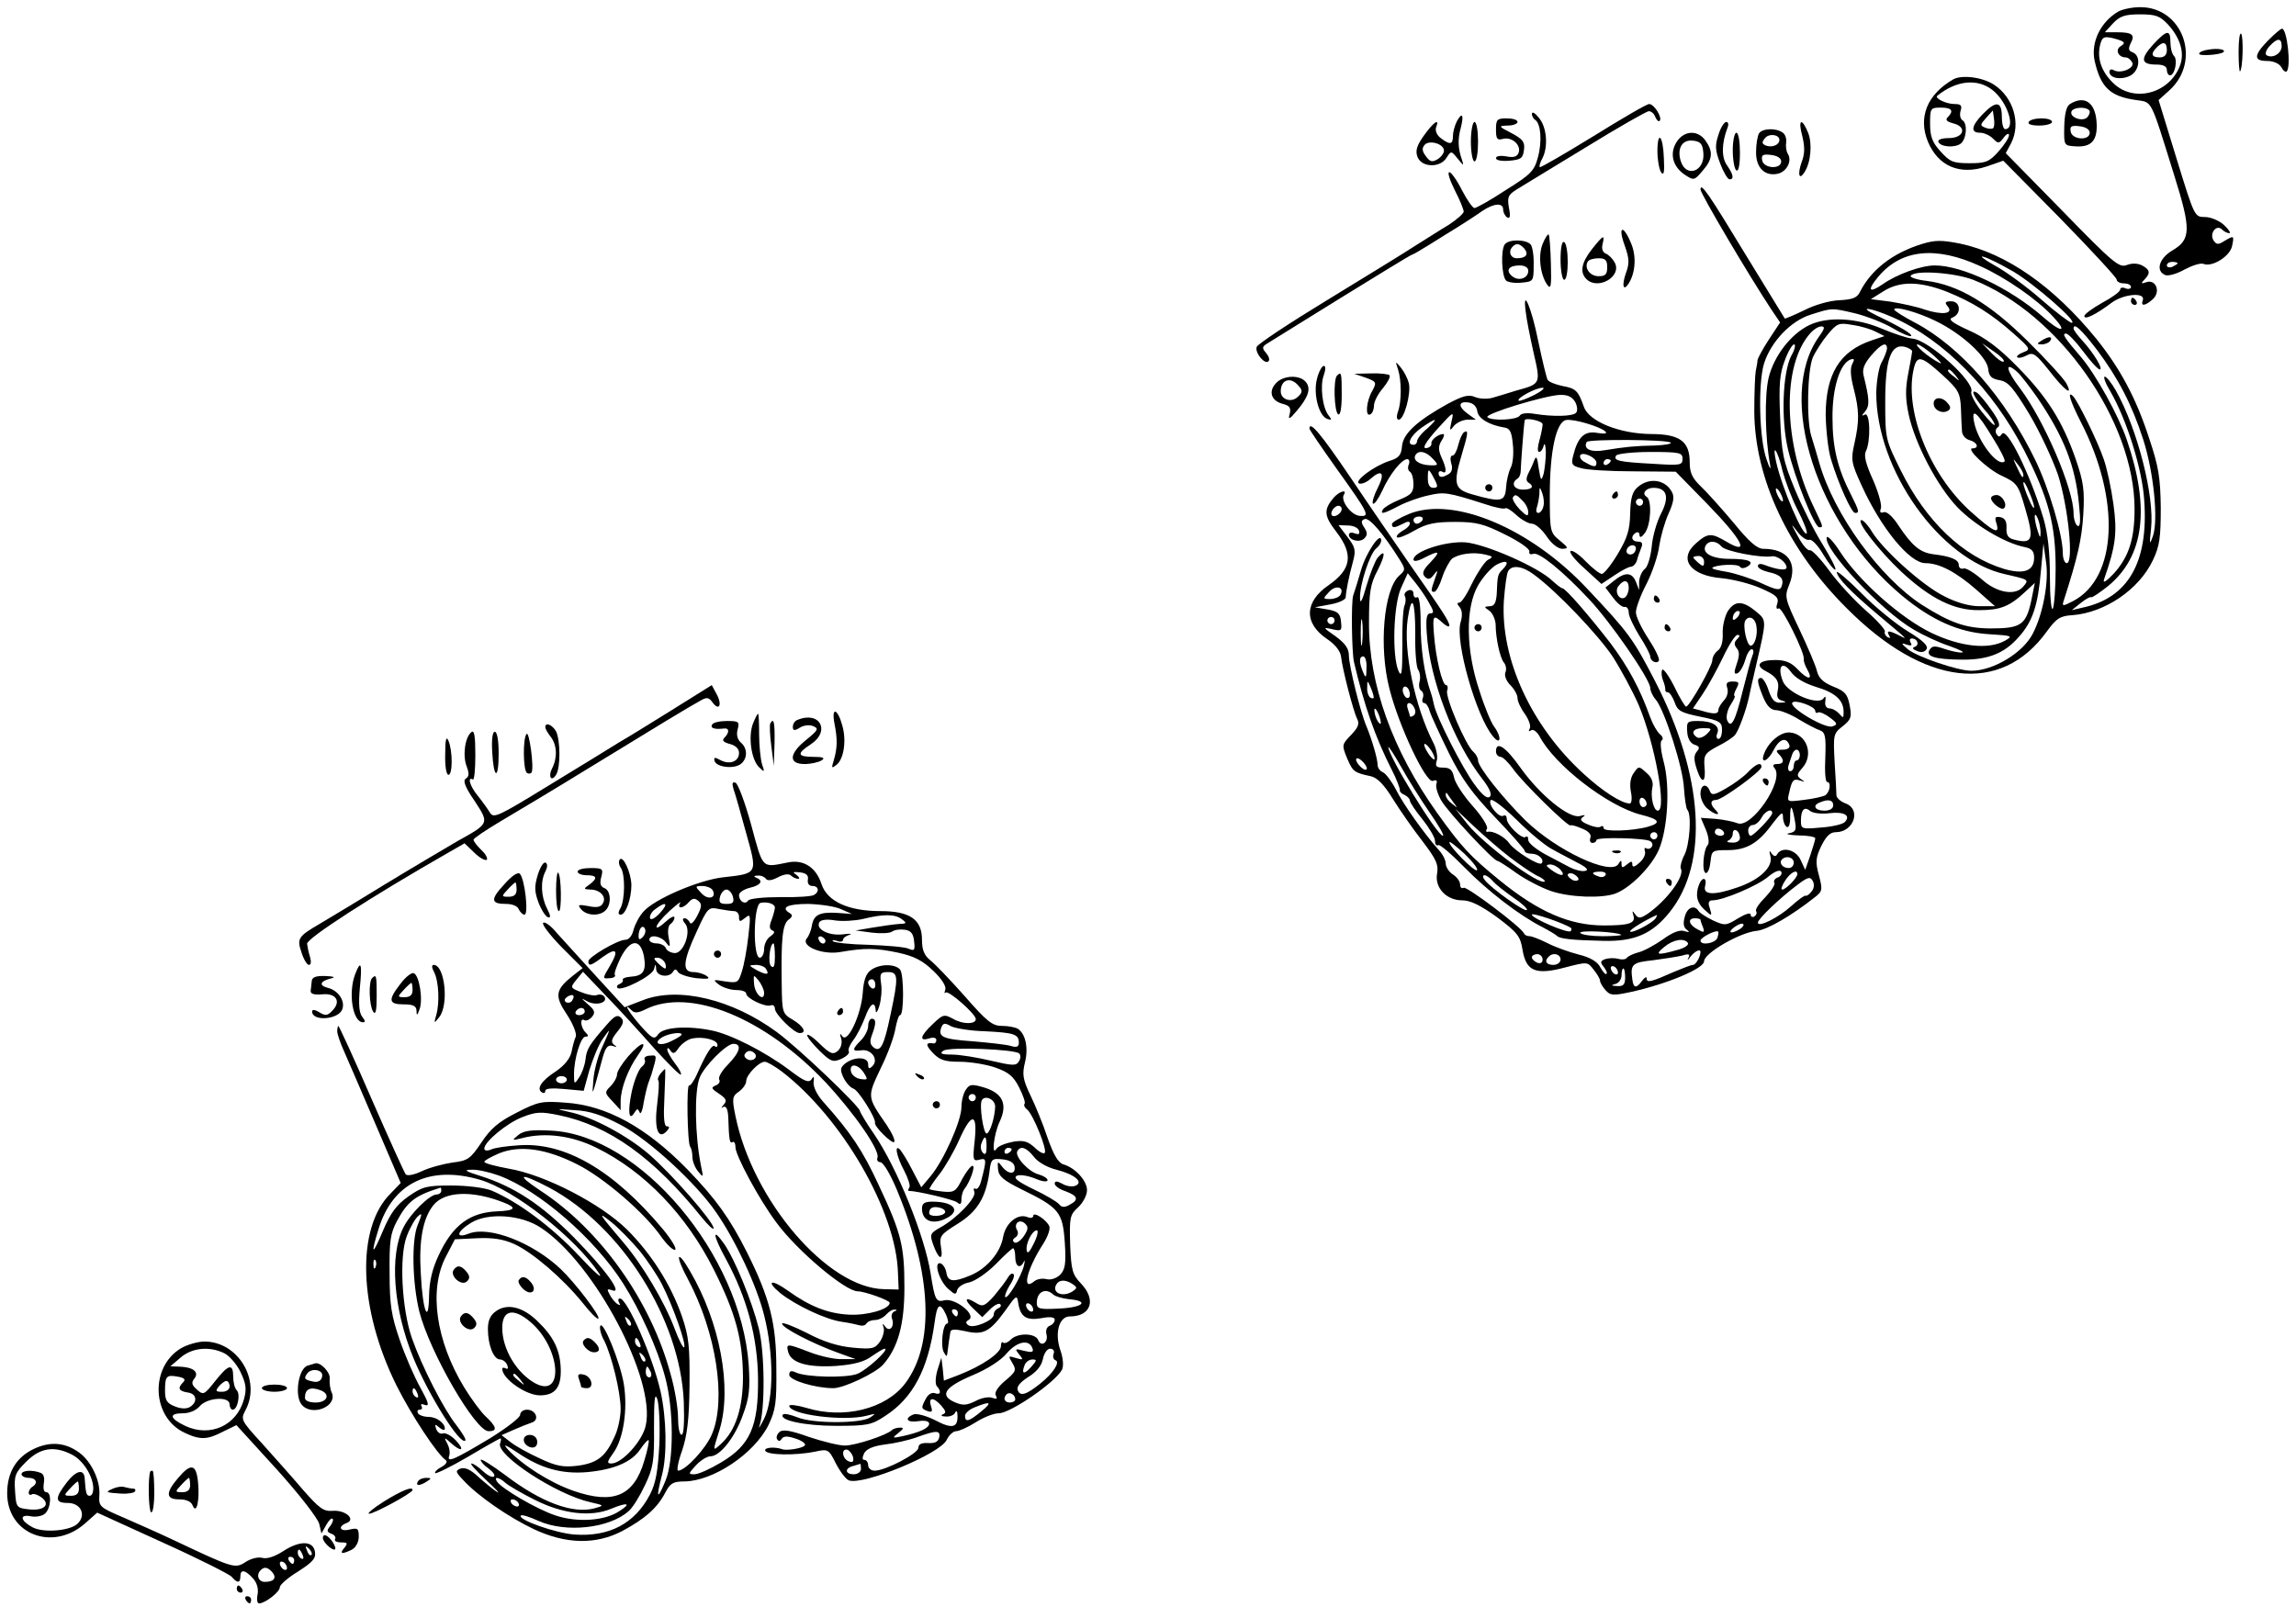 <?xml version="1.0" standalone="no"?>
<!DOCTYPE svg PUBLIC "-//W3C//DTD SVG 20010904//EN"
 "http://www.w3.org/TR/2001/REC-SVG-20010904/DTD/svg10.dtd">
<svg version="1.0" xmlns="http://www.w3.org/2000/svg"
 width="640pt" height="451pt" viewBox="0 0 640 451"
 preserveAspectRatio="xMidYMid meet">
<g transform="translate(0,451) scale(0.1,-0.1)"
fill="#000000" stroke="none">
<path d="M5905 4478 c-50 -29 -78 -87 -66 -139 17 -73 43 -98 116 -108 45 -7
38 7 105 -208 48 -153 48 -181 -6 -212 -36 -22 -46 -57 -18 -68 9 -3 33 4 54
16 21 11 45 19 53 15 24 -9 74 22 79 51 6 29 5 29 -22 13 -17 -11 -22 -10 -30
2 -12 19 8 46 24 30 5 -5 14 -10 20 -10 5 0 -1 10 -15 23 -13 12 -37 22 -53
22 -29 0 -29 1 -79 163 l-50 163 31 28 c90 83 36 232 -83 231 -22 0 -49 -6
-60 -12z m137 -35 c37 -40 49 -83 33 -120 -32 -76 -130 -99 -185 -44 -33 32
-45 69 -36 106 6 22 10 24 34 19 35 -9 39 -13 23 -23 -16 -10 -6 -31 14 -31 7
0 15 -7 19 -15 6 -16 -35 -32 -53 -20 -6 3 -11 1 -11 -5 0 -17 29 -24 56 -12
28 13 33 56 9 66 -12 4 -13 10 -6 25 13 24 5 31 -37 31 l-35 0 23 25 c19 20
33 25 75 25 43 0 55 -4 77 -27z m28 -667 c0 -2 -7 -6 -15 -10 -8 -3 -15 -1
-15 4 0 6 7 10 15 10 8 0 15 -2 15 -4z"/>
<path d="M6001 4385 c-36 -40 -33 -55 10 -55 19 0 29 -5 29 -15 0 -8 4 -15 9
-15 13 0 22 43 11 54 -6 6 -10 23 -10 38 0 37 -10 35 -49 -7z m39 -15 c0 -13
-7 -20 -20 -20 -23 0 -26 10 -8 28 18 18 28 15 28 -8z"/>
<path d="M6322 4397 c-40 -41 -41 -57 -2 -57 17 0 33 -7 39 -17 5 -10 12 -15
15 -12 13 13 1 119 -13 119 -4 0 -21 -15 -39 -33z m38 -16 c0 -20 -25 -35 -42
-25 -5 3 -2 14 8 25 22 24 34 24 34 0z"/>
<path d="M6240 4365 c0 -32 2 -56 4 -54 8 7 10 98 3 105 -4 4 -7 -19 -7 -51z"/>
<path d="M6158 4372 c-16 -2 -28 -7 -28 -12 0 -7 60 -3 68 5 7 7 -15 11 -40 7z"/>
<path d="M5445 4289 c-73 -42 -99 -106 -71 -174 29 -69 89 -94 164 -69 l46 16
158 -160 c87 -89 158 -166 158 -171 0 -6 9 -11 20 -11 11 0 20 -4 20 -10 0 -5
-7 -7 -15 -4 -8 4 -15 2 -15 -3 0 -6 -22 -22 -50 -37 -27 -15 -50 -32 -50 -37
0 -12 32 4 76 37 34 25 95 30 87 7 -7 -18 7 -16 28 3 23 21 8 57 -19 47 -14
-5 -15 -3 -4 8 17 18 15 27 -7 39 -12 6 -28 7 -43 1 -21 -8 -38 6 -180 152
l-157 160 15 28 c28 55 6 128 -48 163 -32 21 -89 28 -113 15z m109 -30 c42
-33 66 -109 35 -109 -5 0 -9 16 -9 35 0 43 -16 45 -53 7 -32 -33 -35 -52 -8
-52 11 0 27 -7 36 -16 15 -15 17 -15 30 2 8 11 15 14 15 7 0 -7 -13 -27 -29
-45 -26 -29 -35 -33 -81 -33 -46 0 -55 4 -81 33 -23 25 -29 42 -29 77 0 43 1
45 30 45 31 0 37 -9 19 -27 -7 -7 -3 -12 16 -17 39 -10 29 -41 -13 -41 -18 0
-31 -4 -29 -10 5 -15 46 -18 63 -5 16 14 19 56 4 65 -6 4 -8 15 -5 26 5 15 1
19 -17 19 -23 0 -56 16 -48 23 53 43 112 49 154 16z m2 -106 c-3 -3 -13 -3
-22 1 -15 6 -15 8 2 27 l19 21 3 -22 c2 -12 1 -24 -2 -27z"/>
<path d="M5770 4220 c-10 -6 -15 -27 -16 -63 -1 -53 -1 -53 32 -55 44 -3 62
17 58 69 -4 54 -34 74 -74 49z m53 -17 c4 -3 2 -12 -4 -19 -13 -16 -54 0 -44
17 7 10 38 12 48 2z m2 -63 c0 -23 -49 -20 -53 3 -3 15 2 18 25 15 17 -2 28
-9 28 -18z"/>
<path d="M4441 4130 c-80 -49 -147 -88 -149 -86 -2 3 1 13 7 24 17 32 13 87
-9 113 -10 13 -19 19 -20 12 0 -6 4 -14 9 -17 16 -10 20 -60 8 -104 -10 -38
-19 -48 -90 -92 -42 -28 -82 -50 -87 -50 -5 0 -21 23 -35 50 -14 28 -30 50
-35 50 -6 0 1 -22 15 -50 14 -27 25 -54 25 -60 0 -5 -19 -22 -42 -37 -24 -14
-65 -41 -93 -58 -27 -18 -137 -85 -243 -150 -107 -65 -196 -124 -199 -132 -6
-16 23 -51 33 -40 4 4 1 14 -7 23 -11 13 -11 17 1 25 8 5 102 63 208 129 107
66 195 120 198 120 2 0 23 12 47 27 23 14 60 38 82 51 22 14 52 33 67 44 33
22 58 23 58 4 0 -8 5 -18 11 -22 8 -5 10 3 5 27 -5 30 -2 36 22 51 15 9 101
62 192 117 91 56 170 101 176 101 7 0 15 -7 18 -16 4 -9 9 -14 12 -11 9 8 -15
47 -29 47 -7 0 -77 -41 -156 -90z"/>
<path d="M4061 4172 c-6 -12 -11 -30 -11 -41 0 -24 -8 -26 -34 -6 -11 8 -16
21 -13 30 11 27 -7 15 -34 -23 -20 -28 -24 -42 -18 -59 11 -30 63 -32 81 -3
13 20 13 20 31 -2 17 -21 18 -21 12 -3 -11 31 -12 57 -3 89 9 36 4 45 -11 18z
m-36 -82 c0 -7 -8 -18 -18 -24 -15 -9 -21 -7 -32 8 -11 14 -12 23 -4 32 13 15
54 3 54 -16z"/>
<path d="M4170 4149 c0 -26 3 -31 20 -26 25 6 51 -18 43 -39 -4 -11 -14 -14
-34 -10 -17 3 -29 1 -29 -5 0 -6 16 -9 38 -7 32 3 37 7 40 30 3 22 -3 30 -35
47 -37 19 -37 20 -10 21 15 0 27 5 27 10 0 6 -13 10 -30 10 -27 0 -30 -3 -30
-31z"/>
<path d="M5655 4170 c-4 -6 8 -10 29 -10 20 0 36 5 36 10 0 6 -13 10 -29 10
-17 0 -33 -4 -36 -10z"/>
<path d="M4100 4115 c0 -30 5 -55 10 -55 6 0 10 25 10 55 0 30 -4 55 -10 55
-5 0 -10 -25 -10 -55z"/>
<path d="M4790 4134 c-10 -30 -9 -43 5 -80 9 -24 21 -44 26 -44 13 0 11 13 -7
39 -16 22 -15 62 1 104 4 9 3 17 -3 17 -6 0 -16 -16 -22 -36z"/>
<path d="M5024 4130 c7 -30 7 -49 -2 -72 -12 -34 -7 -52 8 -28 18 28 22 80 10
110 -18 44 -29 37 -16 -10z"/>
<path d="M4903 4138 c-4 -7 -8 -30 -8 -51 -1 -45 25 -70 62 -61 25 7 39 37 26
56 -4 7 -6 21 -4 32 1 10 -3 23 -11 27 -19 13 -56 11 -65 -3z m57 -18 c0 -14
-20 -22 -37 -16 -12 5 -13 9 -3 21 11 14 40 10 40 -5z m5 -60 c0 -23 -49 -20
-53 3 -3 15 2 18 25 15 17 -2 28 -9 28 -18z"/>
<path d="M4674 4115 c-21 -32 -12 -69 22 -92 26 -17 27 -16 50 11 28 32 30 53
8 84 -21 30 -59 29 -80 -3z m74 -31 c5 -52 -48 -71 -63 -23 -11 35 4 60 33 57
22 -2 28 -9 30 -34z"/>
<path d="M4830 4091 c0 -28 5 -53 10 -56 6 -4 10 15 10 49 0 31 -4 56 -10 56
-5 0 -10 -22 -10 -49z"/>
<path d="M4620 4088 c0 -24 5 -50 10 -58 8 -11 10 0 8 38 -2 64 -18 81 -18 20z"/>
<path d="M4740 3982 c0 -12 135 -240 197 -334 l25 -37 -31 -47 c-17 -26 -31
-52 -32 -58 0 -6 -3 -20 -5 -31 -2 -11 -4 -61 -4 -112 1 -186 94 -386 258
-549 216 -217 429 -242 557 -65 27 37 37 44 72 46 90 7 185 71 224 153 19 40
22 63 22 147 -1 84 -6 115 -33 195 -36 111 -81 194 -147 276 -119 146 -251
238 -380 265 -51 10 -69 10 -105 -1 -82 -25 -142 -72 -173 -133 -8 -17 -20
-22 -58 -24 -27 -1 -69 -13 -98 -28 -29 -14 -53 -24 -54 -23 -1 2 -47 77 -103
168 -111 183 -131 212 -132 192z m780 -214 c69 -31 158 -92 203 -141 43 -46
22 -45 -30 1 -91 79 -223 142 -300 142 -37 0 -105 -24 -146 -53 -38 -26 -43
-16 -11 22 64 76 160 86 284 29z m92 -15 c59 -35 182 -142 163 -143 -5 0 -44
29 -85 65 -41 36 -100 79 -130 95 -30 17 -44 28 -31 24 13 -3 50 -22 83 -41z
m-112 -23 c239 -94 450 -394 450 -639 0 -84 -16 -133 -57 -179 -22 -23 -32
-30 -28 -17 33 94 37 131 26 210 -6 44 -18 100 -27 125 -17 50 -71 160 -85
175 -18 18 -9 -12 21 -71 112 -217 102 -436 -22 -500 -29 -15 -31 -15 -25 3
38 118 50 170 54 238 4 68 1 91 -21 155 -37 106 -80 174 -163 258 -50 51 -89
81 -135 101 -48 22 -59 31 -45 36 25 10 22 45 -4 45 -17 0 -19 -3 -10 -14 18
-21 -15 -25 -64 -9 -22 8 -65 17 -95 22 l-55 7 35 22 c46 29 101 28 176 -1 72
-29 124 -61 188 -118 46 -41 47 -43 26 -51 -13 -5 -20 -11 -17 -14 3 -3 15 -1
26 5 18 10 25 5 62 -41 44 -57 69 -75 49 -37 -7 13 -56 67 -109 119 -106 105
-193 156 -281 167 -27 3 -47 10 -44 14 10 17 122 9 174 -11z m-327 -94 c31 -8
78 -26 103 -41 25 -15 48 -24 51 -22 5 5 -26 24 -97 58 -55 27 -17 22 47 -6
142 -63 278 -201 365 -370 68 -133 88 -207 88 -329 0 -55 -4 -107 -8 -113 -4
-7 -8 33 -8 90 0 69 -6 121 -18 162 -38 126 -103 257 -116 235 -6 -9 -9 -9
-15 0 -4 7 -2 15 4 19 8 5 2 20 -18 48 -16 23 -34 44 -40 48 -20 12 -10 -10
19 -45 17 -19 30 -38 30 -44 0 -5 -16 11 -35 35 -19 24 -33 50 -30 57 10 27
-118 144 -164 148 -14 1 -53 14 -86 28 -71 30 -150 34 -201 10 -52 -25 -99
-86 -114 -147 -12 -50 -10 -169 4 -242 3 -18 -1 -12 -10 15 -20 55 -24 209 -7
266 19 61 75 120 131 137 60 19 57 19 125 3z m223 -21 c72 -35 142 -99 146
-133 2 -21 9 -28 32 -32 24 -4 38 -21 83 -95 29 -49 65 -126 80 -170 28 -88
44 -245 24 -245 -6 0 -11 13 -11 28 0 51 -39 182 -77 260 -84 173 -208 315
-334 382 -33 17 -59 34 -59 37 0 11 65 -7 116 -32z m-167 -30 l24 -12 -36 -12
c-89 -30 -128 -94 -128 -209 1 -42 7 -98 15 -123 21 -69 57 -149 67 -149 13 0
11 6 -11 50 -38 74 -52 133 -52 214 -1 84 21 154 51 164 10 3 11 0 4 -13 -6
-11 -5 -34 4 -68 16 -62 16 -91 2 -154 -10 -44 -9 -53 20 -116 54 -119 134
-217 178 -217 39 0 86 -25 142 -74 l52 -46 -44 0 c-27 0 -63 10 -96 27 -60 29
-169 127 -202 179 -11 19 -25 34 -30 34 -18 0 49 -86 111 -144 82 -76 148
-108 217 -107 58 0 84 10 127 50 l28 26 -7 -35 c-16 -83 -28 -92 -119 -92 -68
1 -110 16 -189 66 -118 77 -245 252 -286 396 -7 25 -17 58 -22 74 -14 44 -11
183 4 219 8 18 27 47 42 65 26 31 31 33 69 26 23 -3 52 -12 65 -19z m-159 -14
c-120 -169 -6 -523 231 -721 83 -69 159 -103 243 -108 65 -4 68 -5 45 -18 -46
-26 -125 -17 -206 22 -85 41 -202 145 -254 226 -18 28 -35 46 -37 40 -10 -32
152 -205 242 -257 27 -16 72 -37 100 -46 28 -10 44 -18 35 -18 -9 -1 -31 4
-49 10 -26 9 -34 9 -41 -2 -12 -19 13 -27 87 -28 75 -1 121 17 161 63 39 43
54 89 62 185 l7 76 7 -50 c9 -55 -8 -147 -37 -202 -27 -53 -110 -103 -171
-103 -38 0 -151 39 -177 60 -19 16 -19 19 -4 13 13 -4 17 -3 12 5 -4 7 -3 12
3 12 16 0 22 -18 9 -23 -9 -3 -7 -7 6 -12 11 -5 21 -3 26 5 6 9 -9 24 -52 50
-33 20 -92 68 -129 106 -38 38 -69 64 -69 59 1 -16 39 -55 115 -119 86 -72 85
-71 58 -57 -28 14 -36 14 -27 -1 4 -7 3 -8 -5 -4 -6 4 -9 11 -7 15 3 4 -21 31
-53 59 -32 28 -78 78 -102 111 -24 33 -49 59 -54 57 -6 -2 -21 15 -33 38 -21
38 -21 39 -2 14 11 -15 26 -25 33 -23 7 3 25 -16 40 -42 15 -25 30 -43 33 -41
3 3 -14 35 -36 71 -22 35 -57 105 -77 153 -33 80 -37 101 -41 202 -4 90 -1
121 13 157 9 25 21 45 26 45 5 0 2 -15 -8 -32 -24 -47 -29 -177 -9 -261 19
-80 74 -217 87 -217 12 0 12 -1 -15 56 -86 178 -90 397 -9 486 9 10 22 18 30
18 11 0 9 -7 -7 -29z m775 -36 c60 -80 98 -154 129 -250 29 -90 43 -224 27
-270 -9 -26 -10 -23 -5 21 10 91 -38 278 -98 385 -12 21 -26 39 -31 39 -5 0 2
-19 16 -42 45 -78 89 -217 94 -304 12 -172 -45 -271 -172 -298 l-30 -7 25 20
c14 11 26 18 29 16 2 -2 23 12 47 31 101 83 118 217 52 409 -23 67 -85 179
-126 228 -49 57 -55 67 -43 67 6 0 27 -22 48 -50 20 -27 41 -50 46 -50 11 0
-17 46 -49 81 -13 14 -24 29 -24 33 0 18 22 -3 65 -59z m-585 3 c-1 -7 -7 -24
-15 -38 -8 -14 -14 -51 -15 -84 -1 -215 177 -467 360 -507 66 -15 66 -15 50
-34 -22 -27 -74 -18 -116 20 -22 19 -45 33 -51 30 -7 -2 -13 2 -13 10 0 15
-22 24 -72 30 -36 5 -58 23 -96 80 -16 25 -33 40 -41 37 -10 -3 -12 0 -8 11 3
9 -7 45 -22 79 -20 44 -26 68 -20 80 14 27 12 111 -3 102 -9 -5 -9 -2 1 9 13
16 12 34 -4 99 -5 18 1 33 20 56 28 33 45 41 45 20z m70 -7 c0 -4 -5 -32 -11
-63 -8 -41 -8 -69 1 -112 17 -81 80 -202 137 -261 48 -49 131 -99 186 -110 20
-4 27 -11 27 -30 0 -37 -29 -47 -84 -31 -115 35 -217 132 -288 275 -42 85 -43
87 -43 191 0 119 16 163 55 153 11 -3 20 -9 20 -12z m60 -12 c19 -17 26 -26
15 -20 -30 15 -71 51 -60 51 6 -1 26 -14 45 -31z m195 -17 c-3 -3 -18 7 -33
23 l-27 28 33 -23 c18 -12 31 -25 27 -28z m-171 -37 c45 -41 50 -50 52 -93 1
-26 2 -55 3 -65 1 -11 10 -21 21 -24 22 -6 28 -23 8 -23 -19 0 42 -58 81 -76
43 -20 47 -25 66 -91 26 -88 21 -101 -32 -87 -16 4 -21 13 -20 32 1 18 -4 27
-16 30 -15 3 -18 0 -12 -17 10 -33 -7 -25 -73 34 -116 105 -187 287 -156 403
9 32 22 28 78 -23z m266 -65 c73 -108 105 -189 115 -295 5 -47 4 -65 -4 -61
-6 4 -11 20 -11 35 0 68 -82 259 -149 348 -40 52 -44 78 -8 46 11 -10 36 -43
57 -73z m-229 63 c13 -16 12 -17 -3 -4 -10 7 -18 15 -18 17 0 8 8 3 21 -13z
m104 -174 c21 -33 35 -62 33 -65 -18 -18 -74 54 -85 108 -9 44 8 30 52 -43z
m-586 -93 c7 -26 25 -75 42 -108 17 -33 28 -62 25 -65 -10 -10 -69 127 -85
199 -5 22 -6 36 -2 32 5 -5 14 -31 20 -58z m671 -10 c0 -12 -5 -7 -19 24 -11
24 -11 24 3 6 9 -11 16 -24 16 -30z m30 -90 c-1 -6 -7 4 -15 23 -8 18 -15 38
-15 45 1 6 7 -4 15 -23 8 -18 15 -38 15 -45z m-700 19 c0 -5 -5 -3 -10 5 -5 8
-10 20 -10 25 0 6 5 3 10 -5 5 -8 10 -19 10 -25z m718 -90 c0 -16 -2 -15 -8 5
-11 34 -11 60 0 35 5 -11 8 -29 8 -40z"/>
<path d="M5690 3560 c-13 -8 -13 -10 2 -10 9 0 20 5 23 10 8 13 -5 13 -25 0z"/>
<path d="M5390 3385 c0 -18 24 -30 40 -20 8 5 8 11 -1 21 -15 19 -39 18 -39
-1z"/>
<path d="M5550 3121 c0 -12 29 -35 36 -28 11 10 -5 37 -21 37 -8 0 -15 -4 -15
-9z"/>
<path d="M4529 3825 c13 -37 13 -50 3 -77 -12 -34 -7 -52 8 -28 19 30 22 77 6
113 -22 53 -37 46 -17 -8z"/>
<path d="M4300 3830 c-13 -32 -7 -86 13 -114 10 -14 12 -4 10 60 -1 42 -4 78
-6 80 -2 3 -10 -9 -17 -26z"/>
<path d="M4438 3816 c-30 -38 -35 -65 -16 -84 32 -32 100 7 79 46 -6 11 -17
22 -25 25 -9 4 -12 14 -9 26 7 29 2 26 -29 -13z m42 -51 c0 -20 -5 -25 -24
-25 -24 0 -41 23 -30 41 3 5 16 9 30 9 19 0 24 -5 24 -25z"/>
<path d="M4194 3828 c-11 -17 -8 -88 4 -100 5 -5 25 -8 43 -6 33 3 34 4 34 48
1 25 -3 51 -8 58 -12 15 -63 16 -73 0z m55 -11 c13 -16 5 -27 -21 -27 -18 0
-25 20 -11 33 10 10 19 8 32 -6z m11 -62 c0 -21 -27 -30 -45 -15 -19 16 -10
30 21 30 15 0 24 -6 24 -15z"/>
<path d="M4350 3786 c0 -31 5 -56 10 -56 6 0 10 22 10 49 0 28 -4 53 -10 56
-6 4 -10 -15 -10 -49z"/>
<path d="M5940 3670 c0 -5 5 -10 11 -10 5 0 7 5 4 10 -3 6 -8 10 -11 10 -2 0
-4 -4 -4 -10z"/>
<path d="M4253 3640 c2 -19 12 -70 22 -114 20 -87 20 -86 -49 -105 -22 -7 -52
-16 -66 -20 -14 -4 -36 -3 -48 2 -18 8 -33 4 -75 -18 -85 -47 -126 -83 -129
-119 -2 -25 -9 -33 -35 -41 -43 -14 -101 -57 -84 -63 6 -2 20 3 30 12 32 29
43 19 22 -23 -11 -21 -17 -41 -14 -45 4 -3 15 13 26 36 20 45 54 88 70 88 5 0
7 -7 4 -15 -4 -8 -2 -17 3 -20 6 -4 10 -19 10 -35 0 -23 -7 -30 -39 -43 -22
-9 -42 -21 -46 -27 -9 -15 1 -13 45 10 21 11 58 24 82 29 43 10 53 9 156 -24
29 -10 55 -15 58 -12 3 3 17 -6 31 -19 14 -13 34 -24 43 -24 10 0 28 -16 41
-35 14 -21 32 -35 44 -35 18 1 17 3 -7 23 -27 22 -28 25 -28 127 0 124 18 203
45 209 21 4 95 -18 110 -32 6 -6 -2 -7 -22 -4 -36 7 -55 -11 -68 -64 -6 -23
-3 -28 22 -34 15 -5 81 -9 146 -9 l118 -1 90 -92 c96 -99 118 -142 53 -104
-44 26 -53 26 -87 -4 -50 -44 -15 -90 73 -97 30 -3 79 -15 108 -28 44 -19 51
-26 46 -43 -4 -11 -2 -17 4 -13 9 5 74 -126 70 -142 -1 -4 3 -17 10 -29 17
-30 1 -29 -28 2 -17 18 -34 25 -61 25 -46 0 -58 -15 -27 -31 31 -16 39 -30 33
-56 -3 -15 0 -23 12 -26 14 -4 13 -5 -4 -6 -16 -1 -24 8 -33 34 -6 19 -16 35
-21 35 -13 0 -11 -12 6 -54 11 -26 22 -36 38 -36 12 -1 40 -12 62 -26 22 -13
48 -27 58 -30 15 -6 17 -17 15 -75 -2 -38 0 -69 5 -69 12 0 8 -28 -5 -37 -7
-4 -34 -10 -60 -13 -47 -6 -47 -6 -41 19 8 37 12 41 31 35 14 -5 14 -4 2 4
-12 9 -12 13 3 30 34 37 14 96 -34 100 -26 2 -60 -27 -72 -60 -11 -30 12 -20
28 13 16 30 35 35 43 11 2 -7 -6 -12 -19 -12 -18 0 -20 -3 -11 -12 17 -17 15
-28 -4 -28 -12 0 -14 -4 -7 -12 27 -35 -65 -169 -104 -153 -10 4 -37 10 -60
12 l-42 3 14 -33 c8 -19 10 -38 5 -43 -12 -13 -17 -76 -5 -78 6 0 11 14 13 32
3 31 5 32 48 32 53 0 86 20 125 74 24 31 29 35 29 18 0 -11 5 -24 10 -27 6 -4
10 7 10 26 0 39 5 36 13 -8 5 -27 3 -32 -16 -36 -12 -2 -1 -5 26 -6 26 0 47
-4 47 -8 0 -5 -7 -26 -14 -48 l-14 -40 -13 28 c-13 28 -51 38 -65 16 -4 -8 -9
-7 -16 2 -6 10 -7 7 -3 -8 8 -30 -30 -66 -92 -87 -66 -23 -97 -21 -90 4 6 24
-8 27 -17 4 -11 -29 -6 -51 15 -70 21 -19 22 -19 15 4 -6 16 -3 22 8 22 29 0
126 41 155 66 18 15 32 20 36 14 3 -5 -1 -13 -9 -16 -9 -3 -13 -10 -10 -15 3
-5 -9 -23 -25 -40 -17 -17 -29 -34 -26 -39 3 -5 1 -11 -5 -15 -5 -3 -10 -1
-10 5 0 7 -15 2 -35 -10 -34 -21 -37 -21 -70 -6 -19 9 -37 21 -40 26 -12 19
-33 10 -39 -17 -5 -17 -3 -29 6 -35 9 -7 7 -8 -6 -4 -13 5 -34 -3 -61 -23 -23
-16 -54 -33 -68 -36 -15 -4 -29 -11 -32 -15 -3 -5 -14 -6 -25 -3 -11 3 -27 2
-36 -1 -13 -5 -14 -9 -4 -21 7 -9 11 -18 8 -20 -3 -3 -10 6 -17 18 -8 16 -28
28 -61 36 -27 7 -66 21 -87 32 -20 10 -43 19 -49 19 -7 0 -14 3 -16 8 -8 18
-160 132 -168 127 -6 -3 -10 1 -10 9 0 9 -9 21 -20 28 -11 7 -20 21 -20 30 0
10 -9 28 -21 40 -39 44 -97 125 -118 167 -12 23 -28 44 -36 48 -8 3 -15 12
-15 21 0 16 -16 71 -31 107 -17 39 -49 170 -49 197 0 20 -10 34 -37 54 -36 25
-36 26 -10 20 26 -6 28 -5 25 21 -2 23 -9 29 -38 34 l-35 6 43 8 c23 4 42 13
43 19 1 19 9 59 20 99 9 33 7 41 -15 70 l-25 33 26 -1 c15 0 28 -6 31 -14 3
-10 0 -12 -12 -8 -9 4 -16 2 -16 -4 0 -15 30 -23 43 -10 9 9 9 16 0 30 -10 15
-9 20 1 24 13 5 53 -42 98 -114 16 -26 16 -28 -2 -44 -43 -39 -57 -199 -27
-315 26 -104 102 -264 121 -257 10 4 13 1 10 -8 -3 -8 3 -28 13 -46 18 -32
146 -169 157 -169 3 0 27 -15 53 -34 27 -19 70 -41 96 -50 53 -18 142 -21 180
-7 42 16 99 74 120 120 26 58 33 180 14 249 -8 31 -10 55 -5 58 5 3 3 11 -5
17 -8 7 -20 28 -27 47 -29 81 -61 140 -111 207 -58 75 -125 153 -134 153 -3 0
-16 10 -28 21 -39 38 -185 102 -242 107 -55 4 -145 -25 -145 -48 0 -6 11 -5
30 5 43 22 47 19 17 -13 -21 -21 -24 -31 -15 -40 9 -9 15 -7 25 6 11 15 12 13
3 -11 -12 -34 -12 -37 -2 -37 5 0 15 18 22 40 7 22 20 45 27 52 18 14 60 20
93 12 22 -5 23 -7 7 -15 -9 -6 -28 -34 -43 -64 -14 -30 -30 -55 -36 -55 -7 0
-7 -4 1 -13 7 -9 8 -24 2 -43 -15 -54 44 -261 90 -316 22 -28 26 -4 4 26 -8
10 -27 55 -41 100 -38 112 -40 231 -4 294 14 24 37 50 52 58 29 15 37 7 16
-14 -13 -13 -14 -16 -16 -69 -2 -24 -7 -33 -19 -33 -17 -1 -17 -2 -1 -13 9 -7
16 -24 17 -37 0 -38 12 -94 23 -107 6 -7 8 -20 4 -28 -3 -9 3 -24 14 -35 11
-11 20 -27 20 -36 0 -9 9 -29 21 -45 11 -16 17 -34 13 -40 -4 -8 -3 -9 4 -5 6
4 16 -4 23 -16 42 -81 190 -195 282 -219 53 -13 59 -23 20 -34 -43 -12 -123
-14 -123 -4 0 6 -4 8 -9 4 -5 -3 -21 0 -36 7 -19 8 -22 14 -13 20 9 6 6 7 -8
3 -30 -8 -112 59 -166 135 -41 58 -68 76 -68 45 0 -8 6 -15 13 -15 6 0 22 -16
35 -34 24 -35 155 -164 160 -157 2 2 16 -2 32 -9 18 -7 27 -17 23 -26 -3 -8 0
-14 6 -14 6 0 11 4 11 8 0 9 135 6 150 -3 6 -4 8 -11 4 -16 -3 -5 -10 -7 -15
-4 -5 3 -6 0 -4 -8 3 -7 -3 -22 -15 -32 -13 -12 -20 -14 -20 -5 0 10 -3 10
-15 0 -12 -10 -15 -10 -15 1 0 12 -2 12 -9 0 -21 -33 -173 38 -259 122 -63 62
-132 149 -132 167 0 7 -6 18 -13 24 -21 17 -80 155 -73 171 3 8 1 15 -3 15
-11 0 -29 76 -34 143 -4 52 -2 55 25 30 10 -9 18 -12 18 -7 0 11 -18 39 -109
169 -38 55 -113 164 -166 243 -82 121 -115 161 -115 137 0 -3 34 -53 76 -112
91 -127 94 -134 63 -131 -24 3 -53 43 -43 59 10 16 -13 9 -28 -8 -29 -34 -28
-51 8 -97 47 -62 41 -103 -22 -147 -69 -47 -70 -107 -4 -151 22 -15 36 -33 38
-48 4 -36 34 -152 45 -174 7 -14 3 -24 -17 -45 -26 -27 -26 -28 -11 -65 16
-37 19 -40 66 -50 18 -4 37 -23 62 -64 20 -32 57 -85 82 -117 38 -50 45 -65
41 -89 -8 -40 25 -76 70 -76 23 0 51 -14 97 -47 57 -43 65 -53 71 -91 10 -60
37 -71 119 -49 62 16 62 16 79 -6 10 -12 18 -26 18 -31 0 -5 7 -17 15 -26 14
-16 22 -16 73 -5 99 22 202 65 202 85 0 23 101 81 147 85 29 3 95 41 161 93
22 17 23 21 12 62 -10 37 -9 49 7 82 13 26 24 38 40 38 50 0 72 63 28 80 -14
5 -25 15 -26 22 0 7 -2 49 -5 92 -4 77 -4 81 22 101 24 19 26 26 20 58 -6 32
-13 40 -46 53 -27 11 -40 23 -45 42 -3 15 -26 68 -49 117 -41 86 -42 92 -29
124 25 61 -3 101 -72 101 -17 0 -40 20 -83 73 -33 39 -74 85 -91 101 -24 23
-31 38 -31 67 0 59 -28 79 -109 79 -87 1 -172 35 -186 76 -16 45 -22 51 -60
58 -19 4 -37 11 -41 17 -3 5 -15 54 -26 107 -19 95 -45 155 -35 82z m24 -231
c-22 -11 -41 -18 -44 -16 -6 7 48 36 67 36 8 0 -2 -9 -23 -20z m114 -20 c6
-12 7 -25 2 -30 -10 -10 -64 -11 -114 -3 -22 4 -39 2 -43 -5 -8 -12 -78 -15
-90 -4 -9 9 159 60 201 62 23 1 35 -5 44 -20z m-273 -26 c3 -20 33 -38 76 -45
15 -2 20 -13 23 -47 3 -25 0 -54 -6 -65 -6 -12 -12 -37 -13 -56 -3 -39 -14
-41 -95 -18 -49 14 -53 29 -28 112 17 57 19 69 6 61 -5 -3 -12 -19 -16 -35 -4
-17 -11 -30 -16 -30 -6 0 -7 -9 -4 -21 5 -14 2 -25 -6 -30 -19 -12 -29 -11
-29 2 0 5 5 7 10 4 13 -8 13 8 -2 40 -9 21 -9 31 0 46 7 10 9 19 5 19 -14 0
-35 -17 -33 -26 1 -5 -3 -10 -9 -12 -21 -7 -10 13 31 58 40 44 41 44 34 15 -6
-27 -5 -28 7 -12 8 9 25 17 38 17 l23 0 -22 16 c-28 20 -28 36 1 32 14 -2 23
-11 25 -25z m-140 -48 c-16 -13 -28 -29 -28 -35 0 -5 -4 -10 -10 -10 -21 0 -8
26 23 48 42 29 49 28 15 -3z m322 12 c0 -6 -4 -27 -9 -45 -5 -17 -6 -32 -1
-32 5 0 11 8 13 18 3 9 5 1 6 -18 0 -19 -3 -46 -6 -60 -7 -23 -8 -21 -14 15
-4 32 -7 36 -13 20 -4 -11 -12 -28 -17 -37 -5 -11 -5 -19 1 -23 18 -11 11 -20
-15 -20 -25 0 -34 18 -16 30 6 3 10 13 10 23 0 13 8 122 11 140 1 9 50 -1 50
-11z m357 -51 c4 -3 -16 -7 -43 -8 -58 -1 -85 -4 -140 -13 -39 -7 -62 3 -51
23 6 8 225 7 234 -2z m-663 -45 c17 -18 16 -19 -11 -18 -29 2 -46 15 -37 29 9
14 30 9 48 -11z m456 -11 c0 -13 -7 -13 -31 1 -11 5 -17 14 -14 20 7 11 45 -7
45 -21z m240 11 c0 -18 -6 -19 -82 -14 -96 5 -112 9 -103 23 3 5 46 10 96 10
81 0 89 -2 89 -19z m-200 -5 c0 -3 -4 -8 -10 -11 -5 -3 -10 -1 -10 4 0 6 5 11
10 11 6 0 10 -2 10 -4z m-491 -53 c10 -19 9 -23 -4 -23 -10 0 -15 9 -15 27 0
29 2 29 19 -4z m303 -75 c-2 -10 -9 -18 -14 -18 -6 0 -7 7 -4 16 3 9 6 25 7
37 0 21 1 21 8 2 4 -11 6 -28 3 -37z m-58 16 c9 -8 16 -23 16 -32 0 -13 -5
-11 -24 8 -13 14 -21 28 -19 33 6 10 10 9 27 -9z m-504 -23 c0 -12 -20 -25
-27 -18 -7 7 6 27 18 27 5 0 9 -4 9 -9z m1059 -105 c11 -13 110 -32 139 -27
16 3 42 -17 42 -31 0 -10 -28 -6 -64 8 -9 3 -16 2 -16 -4 0 -6 13 -13 30 -17
34 -7 44 -19 36 -40 -4 -12 -15 -10 -58 10 -29 13 -72 27 -96 31 -24 4 -41 8
-39 11 10 9 71 12 77 3 3 -5 11 -5 20 0 23 14 5 22 -49 22 -50 0 -79 17 -66
38 9 14 30 13 44 -4z m-49 -42 c0 -14 -3 -14 -15 -4 -8 7 -15 14 -15 16 0 2 7
4 15 4 8 0 15 -7 15 -16z m-474 -36 c64 -47 178 -167 219 -228 23 -36 56 -97
73 -136 45 -107 79 -294 53 -294 -12 0 -21 40 -15 65 3 14 -2 28 -16 40 -22
20 -22 20 -36 0 -9 -12 -12 -31 -8 -52 4 -19 2 -33 -3 -33 -23 0 -77 35 -129
83 -146 133 -232 321 -222 483 3 39 8 76 12 82 11 18 40 14 72 -10z m-293 -78
c14 -24 15 -30 4 -30 -10 0 -13 -13 -10 -55 8 -128 74 -303 156 -408 20 -26
26 -42 20 -48 -7 -7 -21 4 -42 33 -34 45 -108 191 -114 224 -2 10 -6 26 -9 34
-18 52 -28 121 -28 191 0 51 -4 78 -10 74 -5 -3 -10 1 -10 9 0 10 -6 13 -15
10 -8 -4 -12 -10 -9 -16 3 -5 3 -17 -1 -26 -4 -9 -7 -60 -6 -112 0 -77 -2 -90
-11 -70 -18 43 -14 182 7 230 l19 42 21 -26 c11 -14 29 -39 38 -56z m-247 21
c-4 -6 -17 -11 -28 -11 -21 0 -21 1 -3 20 19 21 44 13 31 -9z m209 -108 c-1
-49 3 -94 8 -100 5 -7 7 -22 4 -33 -3 -11 -1 -23 5 -26 5 -3 7 -12 4 -20 -3
-8 -1 -14 4 -14 5 0 12 -10 15 -22 4 -13 28 -65 53 -116 36 -73 65 -113 129
-180 46 -48 83 -90 83 -94 0 -5 9 -8 19 -8 20 0 37 -17 28 -27 -8 -7 -74 34
-90 56 -12 18 -46 36 -60 32 -5 -1 -6 3 -2 9 3 6 -14 34 -40 63 -25 28 -49 64
-52 80 -4 20 -11 27 -30 27 -20 0 -23 4 -18 20 3 10 -1 32 -9 48 -52 101 -85
258 -72 347 11 73 21 52 21 -42z m-225 37 c0 -5 -4 -10 -10 -10 -5 0 -10 5
-10 10 0 6 5 10 10 10 6 0 10 -4 10 -10z m1342 -185 c54 -16 77 -37 77 -70 0
-17 -1 -18 -12 -5 -7 8 -19 15 -27 15 -9 0 -14 8 -12 20 2 13 0 16 -5 8 -15
-21 -99 14 -113 47 -17 42 -2 60 22 27 12 -17 38 -32 70 -42z m-1132 -21 c0
-8 -4 -12 -10 -9 -5 3 -10 13 -10 21 0 8 5 12 10 9 6 -3 10 -13 10 -21z m1130
-46 c0 -5 4 -7 8 -4 4 2 19 -4 32 -14 22 -16 23 -20 8 -25 -19 -8 -121 52
-112 66 6 10 64 -10 64 -23z m-1117 7 c4 -8 2 -17 -3 -20 -6 -4 -10 -4 -10 -1
0 2 -3 11 -6 20 -3 9 -2 16 4 16 5 0 12 -7 15 -15z m56 -140 c0 -5 -6 -1 -14
9 -8 11 -15 24 -15 30 0 5 7 1 15 -10 8 -10 14 -23 14 -29z m1018 10 c0 -8 -4
-15 -9 -15 -4 0 -8 -7 -8 -15 0 -8 -4 -15 -10 -15 -5 0 -7 7 -5 15 3 8 7 22
10 30 2 8 8 15 13 15 5 0 9 -7 9 -15z m-1207 -37 c0 -6 -7 -5 -15 2 -8 7 -15
17 -15 22 0 6 7 5 15 -2 8 -7 15 -17 15 -22z m240 -93 c14 -19 14 -19 -2 -6
-10 7 -18 18 -18 24 0 6 1 8 3 6 1 -2 9 -13 17 -24z m274 -131 c17 -10 49 -26
71 -38 28 -14 35 -22 23 -24 -10 -2 -28 3 -42 10 -13 7 -45 24 -70 37 -25 14
-46 31 -46 39 0 9 -3 12 -7 9 -9 -9 -53 33 -53 50 0 8 -4 12 -9 9 -12 -8 -44
31 -36 43 3 6 34 -17 72 -54 36 -36 80 -72 97 -81z m266 125 c0 -5 -4 -9 -10
-9 -5 0 -10 7 -10 16 0 8 5 12 10 9 6 -3 10 -10 10 -16z m520 -4 c0 -9 -9 -15
-25 -15 -26 0 -34 15 -12 23 23 10 37 7 37 -8z m-10 -22 c41 5 60 -7 42 -25
-6 -6 -36 -13 -66 -15 -54 -5 -56 -4 -56 19 0 31 10 41 26 27 7 -6 32 -9 54
-6z m-890 -124 c25 -19 57 -41 72 -49 16 -7 26 -15 24 -17 -13 -14 -169 102
-215 159 l-34 43 54 -51 c30 -28 74 -66 99 -85z m730 124 c0 -9 -52 -63 -60
-63 -4 0 -7 7 -7 15 0 8 6 15 13 15 7 0 18 9 24 20 10 19 30 28 30 13z m-135
-53 c3 -5 -1 -10 -9 -10 -9 0 -16 5 -16 10 0 6 4 10 9 10 6 0 13 -4 16 -10z
m45 -16 c0 -8 -9 -14 -22 -13 -13 0 -17 3 -10 6 6 2 12 11 12 19 0 9 5 12 10
9 6 -3 10 -13 10 -21z m-230 6 c0 -5 -4 -10 -10 -10 -5 0 -10 5 -10 10 0 6 5
10 10 10 6 0 10 -4 10 -10z m380 -75 c0 -8 -6 -15 -14 -15 -17 0 -28 14 -19
24 12 12 33 6 33 -9z m-650 -20 c16 -19 0 -19 -26 0 -16 12 -16 14 -3 15 9 0
22 -7 29 -15z m50 -26 c0 -4 -7 -6 -15 -3 -8 4 -15 10 -15 15 0 4 7 6 15 3 8
-4 15 -10 15 -15z m75 11 c-3 -5 -12 -7 -20 -3 -21 7 -19 13 6 13 11 0 18 -4
14 -10z m535 3 c0 -10 -32 -43 -42 -43 -5 0 -1 11 8 25 15 23 34 33 34 18z
m39 -49 c-6 -8 -14 -13 -16 -11 -2 2 -20 -11 -40 -29 -35 -32 -93 -61 -93 -46
0 10 63 70 110 105 29 22 36 24 43 11 5 -9 4 -21 -4 -30z m-309 -78 c0 -2 3
-12 7 -21 5 -15 3 -16 -15 -6 -25 13 -29 31 -7 31 8 0 15 -2 15 -4z m110 -26
c-24 -15 -37 -11 -16 5 11 8 22 12 25 9 3 -3 -1 -9 -9 -14z m-63 -25 c-6 -15
-47 -22 -47 -7 0 8 42 30 49 25 2 -1 1 -9 -2 -18z m-82 -14 c3 -6 -11 -15 -32
-20 -54 -15 -61 -13 -34 9 25 21 56 26 66 11z m35 -25 c0 -13 -13 -36 -21 -36
-5 0 -28 -9 -52 -19 -63 -28 -77 -32 -77 -19 0 7 -6 3 -14 -8 -15 -20 -23 -19
-26 6 -6 42 0 47 58 53 31 4 68 10 81 13 19 6 23 4 17 -7 -4 -8 -1 -6 6 4 12
15 28 23 28 13z m-440 -21 c0 -9 -6 -12 -15 -9 -8 4 -15 10 -15 15 0 5 7 9 15
9 8 0 15 -7 15 -15z m50 0 c0 -8 -9 -15 -20 -15 -20 0 -26 11 -13 23 12 13 33
7 33 -8z m160 -36 c0 -6 -4 -7 -10 -4 -5 3 -10 11 -10 16 0 6 5 7 10 4 6 -3
10 -11 10 -16z m20 -14 c0 -20 -5 -25 -22 -24 -17 1 -19 2 -5 6 9 2 17 13 17
24 0 10 2 19 5 19 3 0 5 -11 5 -25z"/>
<path d="M4140 3150 c0 -5 5 -10 10 -10 6 0 10 5 10 10 0 6 -4 10 -10 10 -5 0
-10 -4 -10 -10z"/>
<path d="M3897 3480 c10 -32 10 -89 0 -117 -5 -14 -4 -23 2 -23 15 0 35 74 28
102 -3 12 -13 32 -22 43 -16 19 -16 19 -8 -5z"/>
<path d="M3671 3454 c-11 -42 5 -104 29 -112 12 -4 13 -2 4 9 -18 22 -25 84
-14 113 5 15 6 26 0 26 -5 0 -14 -16 -19 -36z"/>
<path d="M3727 3463 c-11 -10 -8 -101 3 -108 6 -4 10 17 10 54 0 62 -1 66 -13
54z"/>
<path d="M3807 3457 c30 -11 31 -13 18 -37 -17 -29 -20 -74 -5 -65 6 3 10 15
10 25 0 10 11 32 25 48 13 16 22 32 18 36 -3 3 -27 6 -52 5 l-46 -1 32 -11z"/>
<path d="M3556 3441 c-21 -23 -12 -49 20 -57 19 -5 23 -11 19 -28 -5 -17 -1
-16 20 9 32 38 40 62 25 80 -17 21 -64 19 -84 -4z m64 -7 c11 -12 11 -18 -2
-30 -18 -18 -48 -8 -48 15 0 33 28 42 50 15z"/>
<path d="M4565 3152 c-15 -13 -20 -30 -21 -74 -1 -46 -8 -68 -35 -113 -18 -30
-38 -55 -44 -55 -6 0 -26 16 -45 35 -18 19 -37 32 -42 29 -5 -4 12 -25 39 -49
l47 -43 36 24 c19 13 40 24 46 24 6 0 14 8 17 18 2 9 8 25 12 35 5 12 2 17 -9
17 -18 0 -22 15 -6 25 6 3 10 0 10 -7 1 -8 6 -6 15 6 17 23 20 92 5 101 -15 9
-2 25 19 25 38 0 45 -26 21 -72 -12 -23 -24 -65 -26 -93 -3 -27 -11 -55 -19
-61 -8 -6 -15 -22 -16 -35 l0 -24 -9 23 c-11 27 -30 28 -61 3 l-24 -19 22 -29
c11 -15 26 -27 32 -25 6 1 11 -6 11 -16 0 -10 14 -39 30 -65 17 -26 30 -52 30
-57 0 -13 18 -22 24 -12 3 5 -10 32 -29 61 -19 29 -35 62 -35 74 0 12 13 48
30 80 16 32 32 79 35 105 4 26 15 66 26 90 14 31 17 48 9 61 -18 34 -63 41
-95 13z m15 -42 c0 -5 -4 -10 -10 -10 -5 0 -10 5 -10 10 0 6 5 10 10 10 6 0
10 -4 10 -10z m-20 -128 c0 -13 -12 -22 -22 -16 -10 6 -1 24 13 24 5 0 9 -4 9
-8z m-20 -111 c0 -11 -5 -23 -11 -27 -16 -9 -30 18 -17 33 15 19 28 16 28 -6z"/>
<path d="M4495 3130 c-3 -5 -1 -10 4 -10 6 0 11 5 11 10 0 6 -2 10 -4 10 -3 0
-8 -4 -11 -10z"/>
<path d="M3927 3077 c-26 -11 -47 -23 -47 -28 0 -12 7 -11 31 1 12 7 19 7 19
1 0 -6 -9 -15 -21 -21 -11 -7 -18 -14 -15 -18 4 -3 25 5 49 19 33 19 57 24
112 24 60 0 80 -5 140 -35 39 -19 69 -40 68 -47 -2 -7 3 -10 11 -7 15 6 80
-46 154 -125 60 -63 172 -225 172 -249 0 -8 7 -23 15 -32 24 -27 77 -191 79
-248 2 -29 6 -55 9 -59 13 -12 7 -98 -8 -127 -8 -15 -12 -32 -10 -37 13 -20
-39 -90 -93 -127 -20 -13 -25 -13 -34 -1 -8 11 -9 11 -5 -3 7 -22 -12 -28 -82
-28 -96 0 -183 38 -291 126 -82 67 -105 91 -175 189 -123 173 -190 357 -189
530 0 84 4 107 23 143 23 45 24 64 1 37 -7 -9 -21 -44 -31 -78 -12 -43 -18
-53 -18 -34 -1 37 27 123 45 138 8 6 14 16 14 22 0 28 -42 -33 -56 -82 -9 -31
-19 -63 -22 -71 -6 -18 -4 -157 2 -185 28 -120 60 -212 105 -300 14 -27 24
-54 23 -58 -1 -4 5 -10 13 -13 8 -4 15 -11 15 -16 0 -5 16 -29 35 -52 19 -24
35 -51 35 -60 0 -10 4 -15 9 -12 4 3 37 -25 73 -62 66 -67 153 -134 218 -167
19 -10 37 -21 40 -24 7 -8 40 -12 130 -14 87 -2 136 20 184 80 110 137 95 380
-40 643 -62 120 -74 136 -189 258 -159 170 -374 260 -498 209z m38 -17 c-3 -5
-10 -10 -16 -10 -5 0 -9 5 -9 10 0 6 7 10 16 10 8 0 12 -4 9 -10z m-168 -342
c-2 -18 -4 -6 -4 27 0 33 2 48 4 33 2 -15 2 -42 0 -60z m12 -70 c0 -28 -2 -30
-9 -13 -12 28 -12 45 0 45 6 0 10 -15 9 -32z m20 -81 c1 -5 -3 -5 -9 -2 -5 3
-10 16 -9 28 0 21 1 21 9 2 5 -11 9 -24 9 -28z m20 -72 c0 -5 -4 -3 -9 5 -5 8
-9 22 -9 30 0 16 17 -16 18 -35z m136 -250 c25 -36 42 -65 37 -65 -16 0 -152
222 -152 247 0 4 16 -20 35 -54 19 -34 55 -92 80 -128z m132 -161 c-6 -6 -77
65 -77 78 0 4 19 -11 42 -32 23 -22 39 -43 35 -46z m44 -30 c7 -9 33 -29 57
-46 24 -16 41 -32 38 -35 -6 -6 -96 58 -116 82 -7 8 -8 15 -2 15 5 0 15 -7 23
-16z m218 -131 c2 -2 2 -6 -1 -9 -8 -7 -108 36 -108 46 0 7 90 -24 109 -37z
m236 27 c-8 -13 -66 -43 -71 -37 -4 4 44 33 74 46 2 0 0 -4 -3 -9z m-96 -46
c2 -2 -21 -4 -52 -4 -31 0 -58 4 -62 9 -5 9 104 3 114 -5z"/>
<path d="M4610 2840 c0 -5 5 -10 11 -10 5 0 7 5 4 10 -3 6 -8 10 -11 10 -2 0
-4 -4 -4 -10z"/>
<path d="M4816 2806 c-8 -14 -15 -41 -14 -62 1 -23 -4 -41 -14 -48 -8 -6 -15
-18 -15 -27 0 -16 -64 -129 -73 -129 -3 0 -19 26 -34 58 -16 31 -31 51 -33 44
-3 -7 -1 -20 3 -30 4 -9 6 -20 6 -24 -1 -5 2 -8 7 -8 5 0 13 -12 19 -28 8 -24
18 -29 71 -40 55 -11 61 -15 61 -37 0 -14 -4 -25 -10 -25 -5 0 -7 7 -3 16 8
20 -13 34 -54 34 -30 0 -32 -2 -30 -30 1 -19 9 -32 20 -36 14 -4 16 -9 7 -19
-9 -11 -9 -23 0 -50 14 -43 26 -38 21 10 -2 30 2 36 36 54 22 11 44 25 50 33
10 13 30 67 38 104 2 10 11 51 20 89 30 129 30 125 -1 151 -37 30 -58 30 -78
0z m26 -18 c-7 -7 -12 -8 -12 -2 0 6 3 14 7 17 3 4 9 5 12 2 2 -3 -1 -11 -7
-17z m54 -24 c4 -24 -5 -54 -16 -54 -11 0 -23 57 -15 70 10 16 28 7 31 -16z
m-54 -36 c-8 -8 -9 -15 -1 -25 8 -9 8 -21 0 -44 -8 -23 -8 -30 2 -26 6 2 16
18 21 35 5 18 13 32 19 32 5 0 6 -8 2 -17 -4 -10 -16 -54 -27 -98 -21 -86 -33
-109 -44 -82 -3 10 1 28 10 42 9 14 14 25 11 25 -3 0 -1 9 5 20 9 17 8 20 -10
20 -16 0 -20 -4 -15 -19 3 -11 -1 -25 -10 -34 -8 -9 -15 -20 -15 -26 0 -12
-12 -13 -48 -2 l-23 6 27 40 c15 22 40 68 57 103 16 34 34 62 40 62 8 0 7 -4
-1 -12z m-84 -264 c-9 -9 -21 -13 -27 -10 -20 13 -11 26 16 26 25 0 26 -1 11
-16z"/>
<path d="M4110 2760 c0 -5 5 -10 10 -10 6 0 10 5 10 10 0 6 -4 10 -10 10 -5 0
-10 -4 -10 -10z"/>
<path d="M4640 2760 c0 -5 5 -10 11 -10 5 0 7 5 4 10 -3 6 -8 10 -11 10 -2 0
-4 -4 -4 -10z"/>
<path d="M1880 2535 c-58 -36 -127 -79 -155 -95 -27 -17 -117 -72 -199 -122
-137 -84 -150 -90 -160 -74 -6 10 -21 31 -33 46 -22 26 -32 56 -15 47 4 -3 7
28 7 68 0 53 -3 71 -11 64 -18 -14 -25 -66 -13 -96 7 -19 7 -28 -3 -34 -8 -5
-2 -23 25 -62 41 -63 42 -62 -48 -112 -27 -16 -121 -71 -208 -124 -86 -53
-165 -100 -175 -106 -60 -35 -65 -41 -52 -79 6 -20 16 -36 21 -36 6 0 7 9 3
23 -4 12 -7 28 -8 36 -1 15 180 132 392 253 l47 27 27 -26 c15 -15 31 -23 35
-20 3 4 -3 16 -15 27 -12 12 -22 24 -22 29 0 4 33 26 73 50 39 23 153 91 252
152 191 117 273 167 308 186 17 10 23 9 33 -5 18 -25 28 -8 12 22 l-14 26
-104 -65z"/>
<path d="M2326 2493 c9 -45 8 -69 -2 -103 -7 -22 -6 -23 8 -12 20 16 28 67 16
109 -13 48 -31 54 -22 6z"/>
<path d="M2099 2493 c-14 -36 -5 -101 17 -122 15 -15 16 -14 8 9 -4 14 -8 51
-8 83 0 31 -1 57 -3 57 -2 0 -8 -12 -14 -27z"/>
<path d="M2223 2503 c-7 -2 -13 -11 -13 -19 0 -11 4 -12 19 -3 10 7 27 9 37 5
17 -7 15 -11 -18 -38 -49 -39 -51 -68 -5 -68 17 0 39 5 47 10 11 7 5 10 -22
10 -46 0 -48 9 -8 35 56 37 25 94 -37 68z"/>
<path d="M1985 2490 c-6 -10 7 -14 33 -11 15 2 16 -11 1 -26 -7 -7 -3 -12 15
-17 16 -4 26 -13 26 -25 0 -24 -26 -34 -52 -20 -16 9 -19 8 -16 -3 6 -17 55
-23 74 -7 18 15 18 43 -1 59 -9 8 -13 21 -9 36 6 22 3 24 -29 24 -20 0 -39 -4
-42 -10z"/>
<path d="M2147 2493 c-2 -5 -1 -33 3 -63 l7 -55 2 63 c1 58 -2 73 -12 55z"/>
<path d="M1520 2483 c0 -5 7 -17 15 -27 18 -23 19 -59 4 -88 -12 -23 -2 -39
11 -18 13 20 12 97 0 121 -10 18 -30 27 -30 12z"/>
<path d="M1372 2414 c4 -76 18 -80 18 -5 0 36 -4 61 -11 61 -6 0 -9 -21 -7
-56z"/>
<path d="M1468 2464 c-11 -11 -10 -102 1 -109 5 -3 11 -2 13 2 7 15 -7 115
-14 107z"/>
<path d="M1241 2408 c-1 -33 3 -58 9 -58 12 0 12 67 0 95 -6 14 -9 4 -9 -37z"/>
<path d="M4872 2357 c-12 -13 -40 -33 -61 -45 -33 -19 -40 -20 -45 -7 -9 23
-26 18 -26 -8 0 -13 8 -31 18 -40 21 -19 42 -23 24 -5 -16 16 -15 28 2 28 16
0 126 80 126 92 0 15 -16 8 -38 -15z"/>
<path d="M4915 2330 c3 -5 8 -10 11 -10 2 0 4 5 4 10 0 6 -5 10 -11 10 -5 0
-7 -4 -4 -10z"/>
<path d="M2045 2309 c5 -13 20 -68 35 -122 32 -114 33 -112 -66 -123 -67 -8
-189 -60 -220 -95 -12 -13 -24 -36 -28 -51 -4 -17 -13 -28 -23 -28 -21 0 -103
-48 -103 -60 0 -15 8 -12 40 12 39 28 46 19 20 -25 -21 -35 -21 -36 -1 -34 11
0 18 5 15 9 -3 4 5 25 16 48 27 53 55 54 65 4 7 -41 -2 -55 -38 -57 -14 -1
-23 -5 -21 -9 2 -3 -2 -8 -8 -11 -7 -2 -10 -7 -7 -11 10 -11 97 33 102 52 4
16 5 16 6 0 1 -20 36 -25 47 -7 5 8 9 8 14 -1 4 -6 27 -14 51 -17 33 -3 40 -2
29 6 -8 6 -25 11 -37 11 -32 0 -30 29 9 113 30 66 33 69 61 63 16 -3 36 -6 43
-6 8 0 14 -7 14 -16 0 -14 2 -15 17 -3 15 13 16 9 9 -51 -4 -36 -12 -80 -18
-98 -10 -32 -12 -33 -47 -28 -34 6 -35 5 -17 -9 11 -8 32 -15 48 -15 15 0 28
-4 28 -10 0 -13 52 -38 68 -33 6 3 12 -1 12 -9 0 -15 53 -68 69 -68 21 0 11
19 -19 37 -29 17 -30 20 -31 98 -2 127 2 168 19 181 11 8 12 13 4 18 -27 16
-8 26 51 26 34 -1 76 -7 92 -15 l30 -13 -41 3 c-49 3 -66 -5 -71 -36 -2 -12
-8 -28 -14 -35 -18 -22 44 -47 94 -38 69 12 99 11 161 -2 45 -10 68 -22 98
-51 24 -23 36 -43 33 -52 -3 -9 -3 -12 1 -8 8 7 84 -60 84 -74 0 -15 -36 -15
-62 0 -26 14 -29 14 -58 -14 -35 -33 -39 -49 -10 -40 11 4 20 2 20 -4 0 -6 -3
-10 -7 -10 -23 4 -24 -4 -3 -26 19 -20 33 -25 75 -25 28 0 73 -7 99 -16 37
-13 51 -24 67 -56 11 -22 18 -42 15 -45 -3 -4 0 -11 8 -17 16 -14 56 -112 48
-120 -3 -4 -16 3 -28 15 -19 17 -31 21 -60 16 -21 -4 -41 -12 -46 -19 -15 -25
-8 41 9 76 22 48 8 78 -43 94 -34 10 -41 10 -51 -5 -7 -9 -13 -31 -13 -49 0
-39 -50 -150 -86 -193 l-26 -31 -25 48 c-13 26 -29 51 -34 57 -17 17 -10 -19
11 -58 11 -21 18 -42 15 -47 -4 -6 -4 -10 -2 -10 23 0 125 -24 135 -32 9 -8
12 -5 12 9 0 10 4 23 8 28 15 18 32 65 23 65 -5 0 -18 -17 -29 -37 -17 -34
-22 -38 -53 -35 -19 2 -36 5 -38 7 -1 2 11 21 28 42 16 21 41 64 55 96 34 76
51 75 43 -2 -6 -55 -5 -59 13 -54 20 5 21 2 5 -59 -4 -16 -11 -25 -16 -22 -5
3 -6 -1 -3 -9 6 -16 -49 -74 -95 -99 -28 -16 -30 -19 -20 -47 15 -43 29 -48
22 -8 -5 31 -2 35 46 65 55 34 79 73 89 145 4 36 7 38 36 35 20 -2 32 -9 34
-20 4 -23 -17 -23 -35 0 -12 16 -13 15 -11 -8 2 -20 16 -31 64 -55 107 -52
116 -64 122 -148 4 -61 1 -76 -13 -91 -11 -10 -26 -15 -38 -12 -12 3 -27 0
-34 -6 -36 -30 -21 33 24 103 13 20 21 42 18 50 -7 18 -45 43 -45 29 0 -5 -7
-7 -16 -3 -28 11 -61 -17 -68 -56 -7 -42 -45 -88 -92 -107 -46 -19 -62 -18
-66 8 -2 12 -9 23 -16 26 -21 6 -4 -50 22 -72 18 -16 21 -16 24 -3 2 9 17 19
34 22 17 4 50 27 74 51 23 24 45 44 48 44 3 0 6 -11 6 -25 0 -26 14 -34 24
-12 3 6 3 1 0 -12 -8 -31 -45 -93 -52 -87 -2 3 3 17 12 32 10 14 15 29 11 32
-4 4 -11 -1 -17 -12 -6 -10 -23 -32 -38 -50 -26 -28 -31 -30 -50 -18 -31 19
-34 9 -6 -17 l24 -23 22 22 c12 12 25 18 28 14 4 -3 1 -9 -5 -11 -7 -3 -13
-10 -13 -18 0 -16 -55 -39 -70 -30 -9 6 -9 10 1 16 21 14 -39 61 -68 54 -24
-6 -27 0 -39 75 -16 103 -93 294 -158 389 -21 30 -38 59 -39 64 -4 16 -172
176 -232 220 -124 91 -273 127 -372 89 l-52 -20 -78 85 c-43 47 -92 101 -110
121 -17 21 -35 34 -39 29 -4 -4 19 -34 51 -67 l59 -59 -27 -21 c-49 -39 -52
-56 -17 -108 17 -26 28 -53 25 -62 -4 -8 -9 -28 -12 -43 -4 -18 -20 -38 -44
-54 -40 -26 -54 -48 -39 -58 6 -4 10 -2 10 4 0 7 20 8 53 5 l54 -5 16 58 c10
32 26 72 38 88 23 33 22 30 -5 -30 -10 -22 -20 -60 -22 -85 -4 -50 -5 -52 26
62 8 29 15 36 28 32 12 -4 13 -3 4 3 -10 8 -8 16 9 37 17 21 19 30 10 39 -10
9 -18 5 -39 -19 -50 -57 -57 -69 -60 -98 -2 -16 -10 -39 -18 -50 -13 -20 -14
-19 -14 9 0 44 19 105 32 105 9 0 9 3 0 12 -14 14 -16 42 -3 34 5 -3 14 1 21
9 10 12 8 19 -11 35 -20 18 -21 19 -3 9 24 -14 59 -5 49 12 -4 6 -13 8 -21 5
-7 -3 -27 1 -44 8 -31 12 -31 13 -13 35 l18 22 65 -68 c36 -37 96 -103 134
-146 38 -42 71 -75 74 -73 2 3 -5 17 -17 32 -11 15 -21 32 -21 38 0 6 4 5 9
-3 7 -10 12 -9 23 8 9 12 26 24 38 26 30 6 70 -4 70 -18 0 -6 -3 -7 -7 -4 -7
8 -24 -19 -49 -75 -9 -21 -20 -36 -23 -34 -8 5 -5 -164 3 -171 3 -4 6 -16 6
-28 0 -12 7 -30 16 -41 15 -18 15 -17 8 16 -17 84 -19 206 -4 245 12 32 75 95
94 95 25 0 19 -23 -15 -58 -17 -17 -28 -36 -24 -42 3 -5 -1 -13 -10 -16 -14
-6 -12 -9 9 -23 21 -14 23 -20 13 -31 -7 -8 -8 -11 -1 -6 8 4 13 -6 14 -29 2
-64 4 -74 12 -69 4 3 8 -3 8 -14 0 -23 66 -146 114 -210 57 -78 192 -192 227
-192 19 0 89 -25 89 -32 0 -18 -64 -36 -114 -33 -58 3 -109 23 -170 67 -46 33
-63 28 -21 -7 43 -34 127 -74 172 -80 21 -3 43 -8 50 -10 7 -2 15 0 18 5 4 6
14 10 24 10 10 0 24 7 31 15 7 8 18 15 24 14 7 0 7 -2 -1 -5 -7 -3 -9 -12 -7
-19 9 -22 -6 -40 -18 -24 -8 11 -9 10 -5 -2 3 -9 -2 -27 -10 -39 -14 -20 -22
-22 -76 -17 -41 4 -81 16 -128 41 -38 19 -69 31 -69 26 0 -12 86 -56 155 -81
l50 -18 -37 0 c-21 -1 -61 8 -90 19 -65 25 -67 25 -61 1 8 -31 55 -44 134 -39
51 4 79 12 99 27 16 11 32 21 36 21 15 0 -49 -59 -76 -70 -30 -12 -143 -10
-172 4 -13 6 -18 4 -18 -7 0 -15 73 -37 123 -37 29 0 118 42 139 66 41 47 59
111 59 214 0 116 -8 151 -72 287 -44 95 -77 145 -154 231 -18 20 -29 43 -27
56 2 15 0 17 -6 7 -8 -11 -21 -5 -63 27 -67 50 -161 98 -214 109 -67 14 -135
10 -150 -10 -11 -16 -16 -14 -49 23 -32 36 -53 71 -25 43 8 -8 18 -7 38 3 124
62 332 -23 502 -203 81 -87 152 -190 145 -210 -3 -7 1 -13 8 -13 8 0 28 -34
46 -77 98 -236 106 -430 23 -540 -54 -71 -171 -100 -275 -68 -27 8 -48 10 -48
6 0 -25 152 -44 215 -28 27 7 28 7 10 -5 -27 -17 -161 -17 -203 1 -18 7 -35
11 -39 8 -15 -16 60 -32 147 -32 87 0 99 2 138 28 77 50 119 130 137 259 7 54
15 59 32 23 6 -14 8 -25 3 -25 -12 0 -19 -63 -9 -80 7 -13 9 -13 10 0 1 8 3
22 4 30 1 8 3 20 4 26 1 9 13 9 41 3 51 -12 69 -2 112 57 30 43 33 45 36 23 6
-40 22 -51 64 -44 25 5 38 3 38 -4 0 -7 -6 -14 -14 -17 -8 -3 -12 -13 -9 -24
6 -22 -15 -37 -23 -16 -8 20 -58 21 -77 1 -8 -8 -17 -11 -21 -8 -3 4 -6 -1 -6
-10 0 -19 -53 -55 -117 -80 l-42 -16 -3 32 -4 32 -11 -35 c-6 -20 -6 -39 -2
-44 14 -15 11 -26 -5 -20 -8 3 -19 -3 -25 -15 -14 -26 -14 -28 5 -35 12 -4 14
-1 9 14 -8 25 7 26 29 1 13 -15 14 -20 4 -24 -7 -3 -3 -6 9 -6 12 -1 24 5 26
12 3 6 6 2 6 -10 1 -34 -16 -37 -63 -12 -24 12 -50 19 -59 16 -28 -11 -19 -24
13 -19 18 3 30 0 30 -7 0 -12 -25 -24 -75 -35 -28 -6 -29 -5 -11 9 15 12 16
15 5 15 -9 0 -19 -3 -23 -7 -14 -14 -102 -43 -131 -43 -16 0 -61 11 -100 24
-50 18 -73 22 -82 14 -7 -6 -10 -15 -7 -20 4 -7 9 -6 13 1 6 8 16 8 40 0 18
-6 29 -15 24 -19 -7 -8 -52 -15 -63 -10 -20 7 -50 5 -47 -4 4 -13 85 -14 139
-3 36 8 38 7 58 -33 12 -23 28 -44 36 -47 39 -15 255 74 273 113 6 13 18 24
26 24 8 0 33 11 55 25 22 14 50 25 64 25 32 0 156 85 176 121 5 9 4 31 -4 54
-17 48 -4 95 26 95 59 0 75 46 31 92 -24 25 -27 37 -30 109 -2 75 -1 82 22
103 14 13 25 34 25 48 0 26 -32 62 -66 72 -14 4 -27 26 -44 74 -12 37 -34 90
-48 119 -21 44 -23 58 -15 91 10 40 2 80 -20 94 -7 4 -26 8 -44 8 -27 0 -42
12 -104 83 -40 45 -83 90 -96 100 -17 14 -23 29 -23 57 0 57 -34 80 -116 80
-89 0 -148 27 -164 75 -15 47 -50 69 -92 61 -76 -15 -70 -21 -104 104 -17 62
-37 116 -44 118 -9 3 -10 -2 -5 -19z m180 -249 c5 0 3 5 -5 11 -12 8 -10 9 10
7 17 -2 24 -8 22 -20 -2 -11 3 -18 13 -18 17 0 20 -16 4 -25 -6 -4 -48 -7 -94
-6 -47 0 -87 -4 -90 -10 -8 -12 -25 -2 -25 16 0 7 14 16 30 20 31 7 39 20 18
28 -8 3 -7 6 4 6 9 1 20 -4 23 -9 4 -6 16 -5 33 4 17 9 31 11 37 5 5 -5 14 -9
20 -9z m-239 -31 c13 -22 -12 -30 -31 -9 -18 19 -18 20 3 20 11 0 24 -5 28
-11z m57 -19 c4 -16 0 -20 -18 -20 -18 0 -22 4 -18 20 3 11 11 20 18 20 7 0
15 -9 18 -20z m-100 -54 c-9 -17 -18 -25 -20 -18 -3 6 -9 12 -15 12 -6 0 -6
-6 2 -15 18 -22 -5 -84 -30 -82 -11 1 -22 7 -24 14 -3 7 -15 13 -26 13 -11 0
-20 5 -20 10 0 16 32 11 46 -7 12 -16 13 -14 8 13 -4 19 -1 34 5 38 6 4 11 12
11 18 0 6 -11 1 -25 -12 -14 -13 -25 -19 -25 -14 0 6 16 26 37 45 20 18 33 28
29 22 -10 -18 9 -16 24 2 10 11 16 12 26 4 11 -9 11 -16 -3 -43z m217 24 c0
-5 -4 -20 -9 -34 -7 -17 -7 -26 2 -30 8 -3 6 -8 -5 -16 -10 -6 -18 -22 -18
-35 0 -14 -6 -25 -12 -25 -20 0 -18 148 2 153 19 4 40 -3 40 -13z m-321 -16
c-13 -14 -25 -20 -27 -14 -2 6 4 18 14 25 31 24 39 17 13 -11z m674 -16 c16
-12 15 -13 -9 -14 -14 -1 -47 -6 -72 -10 l-47 -8 45 -6 c25 -3 50 -2 57 3 7 5
22 7 35 5 17 -2 24 -11 26 -32 3 -25 1 -28 -15 -21 -10 5 -60 9 -111 11 -52 1
-97 6 -100 10 -4 4 1 4 11 1 9 -4 17 -2 17 3 0 5 8 11 18 14 9 3 1 4 -20 1
-39 -4 -75 15 -64 34 4 7 21 9 44 5 20 -3 55 -1 77 4 57 14 89 14 108 0z
m-722 -51 c-8 -8 -11 -7 -11 4 0 9 3 19 7 23 4 4 9 2 11 -4 3 -7 -1 -17 -7
-23z m510 -10 c-1 -12 -15 -9 -19 4 -3 6 1 10 8 8 6 -3 11 -8 11 -12z m-141
-44 c0 -26 -3 -34 -11 -26 -9 9 -3 63 7 63 2 0 4 -17 4 -37z m-306 -18 c3 -8
3 -15 0 -15 -3 0 -12 7 -20 15 -13 13 -13 15 -1 15 8 0 17 -7 21 -15z m281
-16 c11 -17 2 -18 -25 -4 -24 14 -24 14 -3 15 12 0 25 -5 28 -11z m-5 -67 c0
-26 -25 -5 -28 24 -2 28 -2 28 13 10 8 -11 15 -26 15 -34z m-535 -21 c-3 -6
-11 -8 -17 -5 -6 4 -5 9 3 15 16 10 23 4 14 -10z m35 -31 c0 -5 -7 -10 -16
-10 -8 0 -12 5 -9 10 3 6 10 10 16 10 5 0 9 -4 9 -10z m1116 -55 c80 -4 94 -8
94 -32 0 -11 -6 -14 -22 -9 -13 4 -60 9 -106 13 -84 6 -98 12 -88 39 5 12 10
13 27 3 12 -6 55 -13 95 -14z m-846 -9 c0 -3 -13 -11 -30 -19 -32 -16 -52 -5
-23 12 18 10 53 15 53 7z m941 -53 c5 -5 4 -15 -1 -22 -7 -13 -18 -12 -78 2
-38 9 -87 17 -108 17 -30 0 -36 3 -24 11 17 11 199 4 211 -8z m-738 1 c11 -11
-3 -24 -18 -18 -8 4 -12 10 -9 15 6 11 18 12 27 3z m76 -51 c167 -128 319
-389 324 -561 l2 -47 -41 1 c-157 3 -366 247 -414 483 -10 49 -9 55 10 68 11
8 20 21 20 29 0 17 35 54 52 54 6 0 27 -12 47 -27z m-599 -23 c0 -5 -7 -10
-15 -10 -8 0 -15 5 -15 10 0 6 7 10 15 10 8 0 15 -4 15 -10z m1140 -50 c0 -5
-4 -10 -10 -10 -5 0 -10 5 -10 10 0 6 5 10 10 10 6 0 10 -4 10 -10z m54 -25
c-1 -31 -15 -75 -24 -75 -9 0 -21 81 -13 93 9 15 37 2 37 -18z m-24 -112 c0
-19 -3 -24 -10 -17 -6 6 -8 18 -4 27 9 24 14 21 14 -10z m70 -7 c0 -3 -4 -8
-10 -11 -5 -3 -10 -1 -10 4 0 6 5 11 10 11 6 0 10 -2 10 -4z m62 -21 c11 -15
38 -30 63 -36 51 -13 77 -35 52 -45 -9 -3 -25 -1 -36 6 -15 8 -21 8 -21 0 0
-6 14 -16 30 -21 35 -13 38 -24 11 -38 -14 -8 -22 -7 -29 2 -6 7 -38 26 -72
42 -43 21 -56 31 -46 37 8 4 29 1 50 -7 20 -9 36 -11 36 -5 0 5 -11 12 -25 16
-28 7 -68 51 -59 65 9 16 25 10 46 -16z m-28 -221 c-9 -13 -21 -21 -26 -18 -6
4 -6 9 2 14 7 4 9 13 6 19 -12 18 4 34 20 21 11 -10 11 -16 -2 -36z m28 -20
c-11 -23 -18 -31 -20 -21 -4 19 15 57 28 57 5 0 2 -16 -8 -36z m108 -114 c13
-9 13 -11 0 -20 -28 -18 -60 -4 -45 20 8 13 26 13 45 0z m-54 -29 c5 -5 25
-11 44 -13 58 -5 39 -23 -27 -26 -56 -3 -63 -1 -63 16 0 31 25 43 46 23z m-56
-42 c0 -6 -4 -7 -10 -4 -5 3 -10 11 -10 16 0 6 5 7 10 4 6 -3 10 -11 10 -16z
m-210 -9 c0 -5 -2 -10 -4 -10 -3 0 -8 5 -11 10 -3 6 -1 10 4 10 6 0 11 -4 11
-10z m208 -99 c4 -11 -2 -12 -23 -7 -26 7 -27 6 -14 -10 12 -15 12 -16 -9 -10
-22 7 -22 6 -10 -14 12 -20 10 -24 -21 -50 -21 -18 -30 -33 -25 -41 5 -9 2
-10 -10 -6 -9 4 -31 0 -47 -9 -25 -12 -35 -13 -58 -3 -43 19 -28 42 50 75 41
17 80 42 96 62 29 33 62 39 71 13z m59 -15 c-3 -8 -1 -16 5 -18 14 -5 -6 -36
-42 -65 -39 -31 -56 -37 -63 -19 -4 10 6 22 29 37 23 14 37 31 41 50 3 16 12
29 20 29 9 0 13 -6 10 -14z m-62 -36 c-20 -23 -29 -21 -19 4 3 9 13 16 22 16
13 0 12 -3 -3 -20z m-45 -91 c0 -5 -7 -9 -15 -9 -15 0 -20 12 -9 23 8 8 24 -1
24 -14z m-95 -34 c-34 -28 -45 -31 -45 -12 0 7 12 18 28 24 44 18 49 14 17
-12z m-117 -72 c-3 -13 -12 -17 -31 -16 -18 1 -27 -3 -27 -13 0 -16 -92 -64
-122 -64 -10 0 -18 7 -18 15 0 8 -5 15 -10 15 -7 0 -7 6 -1 19 7 12 26 20 58
24 26 3 66 12 88 20 55 20 67 20 63 0z m-240 -56 c2 -12 -1 -15 -12 -11 -19 7
-22 38 -3 32 6 -3 13 -12 15 -21z m22 -32 c0 -8 -9 -15 -20 -15 -25 0 -26 17
-2 23 9 3 18 5 20 6 1 0 2 -6 2 -14z"/>
<path d="M4498 2133 c7 -3 16 -2 19 1 4 3 -2 6 -13 5 -11 0 -14 -3 -6 -6z"/>
<path d="M1727 2113 c-3 -5 -2 -15 4 -23 12 -20 11 -87 -1 -111 -8 -13 -7 -19
0 -19 14 0 30 44 30 83 -1 35 -24 85 -33 70z"/>
<path d="M1499 2071 c-10 -33 -9 -47 2 -77 8 -21 20 -39 26 -41 9 -3 8 4 -2
24 -17 33 -19 76 -5 103 6 12 7 21 1 25 -6 3 -15 -12 -22 -34z"/>
<path d="M1610 2080 c0 -5 11 -10 25 -10 29 0 32 -8 8 -26 -17 -12 -17 -13 3
-14 27 0 46 -21 34 -39 -5 -10 -18 -12 -40 -7 -28 5 -31 4 -20 -9 15 -18 51
-20 68 -3 17 17 15 55 -3 62 -11 4 -14 13 -9 31 6 23 4 25 -30 25 -20 0 -36
-4 -36 -10z"/>
<path d="M1406 2045 c-40 -43 -38 -55 5 -55 17 0 32 -6 35 -15 4 -8 11 -15 16
-15 12 0 1 100 -13 114 -5 6 -23 -6 -43 -29z m34 -15 c0 -14 -7 -20 -22 -20
-20 0 -21 1 -3 20 10 11 20 20 22 20 1 0 3 -9 3 -20z"/>
<path d="M1550 2027 c0 -31 3 -57 8 -57 8 0 7 98 -2 107 -3 4 -6 -19 -6 -50z"/>
<path d="M4645 2050 c3 -5 8 -10 11 -10 2 0 4 5 4 10 0 6 -5 10 -11 10 -5 0
-7 -4 -4 -10z"/>
<path d="M1990 1850 c0 -5 5 -10 10 -10 6 0 10 5 10 10 0 6 -4 10 -10 10 -5 0
-10 -4 -10 -10z"/>
<path d="M990 1794 c-20 -52 -7 -134 22 -134 7 0 6 5 -2 15 -9 11 -11 35 -7
80 7 69 3 81 -13 39z"/>
<path d="M1210 1800 c13 -25 16 -85 6 -120 -7 -24 -6 -24 8 -6 28 34 16 146
-15 146 -6 0 -6 -7 1 -20z"/>
<path d="M2427 1805 c-13 -9 -20 -29 -22 -62 -4 -60 -42 -143 -57 -122 -7 10
-8 8 -3 -7 3 -13 -1 -26 -10 -34 -13 -11 -21 -8 -50 20 -19 19 -35 29 -35 24
0 -6 16 -25 35 -44 31 -30 37 -32 60 -22 15 7 24 16 21 21 -3 5 3 19 13 32 10
13 24 41 32 62 14 39 28 49 30 20 0 -10 5 -4 10 12 5 17 8 45 5 63 -4 28 -2
32 19 32 29 0 30 -13 7 -120 -18 -86 -28 -106 -48 -89 -9 8 -10 17 -3 35 12
32 11 44 -1 44 -5 0 -10 -9 -10 -20 0 -11 -9 -29 -20 -40 -26 -26 -25 -32 1
-28 28 4 49 -26 31 -44 -9 -9 -12 -8 -12 5 0 21 -37 22 -63 3 -15 -12 -16 -18
-6 -40 7 -14 19 -28 28 -31 14 -4 63 -83 60 -95 -3 -10 46 -58 53 -54 5 3 -5
24 -20 47 -56 81 -55 78 -17 159 20 40 38 90 41 111 4 20 9 37 13 37 11 0 11
113 0 127 -15 17 -59 16 -82 -2z m13 -41 c0 -8 -4 -12 -10 -9 -5 3 -10 10 -10
16 0 5 5 9 10 9 6 0 10 -7 10 -16z m-32 -245 c12 -19 11 -20 -10 -17 -12 2
-24 11 -26 21 -5 24 20 21 36 -4z"/>
<path d="M1116 1767 c-35 -45 -33 -57 9 -57 26 0 35 -4 36 -17 0 -15 2 -15 8
2 11 26 0 97 -16 102 -6 2 -23 -11 -37 -30z m34 -17 c0 -14 -7 -20 -22 -20
-20 0 -21 1 -3 20 10 11 20 20 22 20 1 0 3 -9 3 -20z"/>
<path d="M869 1775 c-1 -8 -2 -21 -3 -27 -1 -9 10 -12 32 -10 39 4 54 -20 28
-46 -13 -14 -20 -14 -36 -4 -13 8 -20 8 -20 2 0 -28 73 -23 84 6 9 23 -11 53
-40 60 -27 7 -22 19 11 27 11 3 4 5 -17 6 -27 1 -38 -3 -39 -14z"/>
<path d="M1037 1783 c-10 -10 -8 -76 3 -93 7 -11 10 2 10 43 0 58 -1 62 -13
50z"/>
<path d="M2335 1690 c-3 -5 -1 -10 4 -10 6 0 11 5 11 10 0 6 -2 10 -4 10 -3 0
-8 -4 -11 -10z"/>
<path d="M940 1635 c0 -8 9 -34 20 -58 10 -23 50 -115 88 -204 l69 -161 -28
-29 c-97 -96 -90 -321 16 -535 42 -84 114 -193 138 -209 5 -4 0 -12 -13 -19
-12 -6 -19 -14 -17 -17 3 -2 44 18 92 46 47 28 88 51 90 51 2 0 2 -6 -1 -14
-12 -32 157 -143 252 -164 39 -9 39 -9 11 -17 -60 -16 -148 16 -249 93 -38 28
-68 47 -68 42 0 -5 10 -16 22 -24 12 -9 19 -19 15 -22 -4 -4 -17 2 -30 14 -13
12 -27 22 -33 22 -5 0 14 -21 41 -46 28 -26 41 -40 30 -33 -11 7 -34 26 -52
42 -21 20 -37 27 -49 23 -15 -6 -15 -9 7 -32 40 -44 127 -104 197 -137 89 -42
173 -44 247 -5 63 34 97 64 119 106 14 27 22 32 54 32 80 1 194 77 234 157 20
42 23 62 22 158 0 125 -18 196 -82 324 -48 95 -86 148 -165 230 -115 118 -227
180 -342 187 -64 5 -75 3 -135 -28 -50 -25 -73 -45 -98 -83 -31 -46 -38 -51
-81 -56 -26 -4 -64 -14 -85 -24 -21 -10 -40 -14 -45 -9 -4 5 -47 100 -96 212
-48 111 -90 202 -92 202 -1 0 -3 -7 -3 -15z m792 -262 c78 -41 210 -163 265
-244 54 -78 113 -205 133 -286 27 -106 27 -234 0 -288 -11 -22 -17 -31 -13
-20 16 46 15 204 -2 272 -19 76 -67 193 -97 236 -34 48 -31 23 6 -44 59 -109
88 -219 89 -334 1 -132 -22 -184 -103 -232 -30 -18 -63 -33 -74 -33 -18 0 -18
1 4 25 13 14 31 25 40 25 27 0 69 53 91 116 18 48 20 73 16 139 -22 308 -303
641 -551 653 -54 3 -76 0 -91 -12 -19 -16 -19 -16 10 -9 64 17 140 7 208 -27
134 -66 250 -187 327 -340 61 -122 80 -194 81 -298 0 -86 -20 -150 -61 -187
-24 -22 -24 -23 -4 40 35 117 1 299 -83 442 -37 64 -42 44 -5 -24 78 -147 107
-333 67 -430 -16 -40 -74 -103 -95 -103 -4 0 0 25 11 55 14 42 20 85 21 182 1
110 -2 137 -21 193 -31 89 -85 174 -153 242 -73 72 -229 153 -330 170 -38 7
-68 15 -68 19 0 4 19 14 42 24 58 23 130 13 217 -31 74 -37 189 -136 235 -203
16 -22 33 -38 38 -35 5 3 -11 29 -34 57 -138 165 -274 244 -403 234 -33 -2
-68 -7 -77 -12 -10 -4 -18 -3 -18 3 0 19 64 72 107 88 38 15 52 15 101 5 140
-29 264 -118 399 -286 18 -22 32 -35 32 -29 1 17 -119 154 -181 207 -61 52
-158 104 -221 117 -40 9 -39 9 15 5 43 -2 77 -14 130 -42z m-342 -140 c112
-41 267 -175 347 -301 47 -74 96 -182 117 -261 24 -88 25 -232 1 -289 -23 -56
-27 -50 -10 15 15 56 13 160 -4 235 -22 97 -93 258 -113 258 -5 0 -6 -5 -2
-12 4 -7 3 -8 -4 -4 -7 4 -17 16 -22 26 -9 16 -8 18 6 13 32 -12 -17 56 -106
147 -90 91 -165 141 -259 171 -45 14 -50 18 -26 18 16 1 50 -7 75 -16z m-52
-12 c96 -28 266 -162 332 -261 12 -19 -13 3 -56 49 -75 80 -170 151 -244 182
-20 8 -68 14 -112 14 -69 0 -80 -3 -119 -30 -34 -24 -50 -46 -71 -95 -30 -72
-36 -71 -13 3 39 129 142 179 283 138z m193 -22 c202 -108 365 -367 375 -596
2 -58 0 -93 -6 -93 -6 0 -10 21 -10 48 0 26 -9 81 -21 122 -55 204 -196 402
-363 511 -71 47 -57 51 25 8z m-301 -9 c0 -5 -6 -10 -13 -10 -19 0 -73 -53
-92 -91 -40 -77 -29 -227 27 -364 43 -105 131 -245 145 -231 3 3 -9 22 -25 43
-35 44 -96 163 -124 243 -28 81 -36 227 -14 284 9 24 24 50 32 56 11 10 11 6
-2 -26 -17 -41 -15 -160 5 -241 29 -113 156 -333 193 -333 25 0 23 12 -8 41
-14 13 -41 50 -60 81 -79 130 -99 271 -52 363 l26 50 61 3 c43 2 73 -2 104
-16 51 -23 136 -96 191 -164 21 -27 41 -47 44 -44 6 7 -65 100 -105 138 -78
74 -199 121 -256 99 -38 -15 -35 5 6 30 47 29 140 23 195 -14 149 -98 321
-423 292 -551 -9 -43 -66 -106 -96 -106 -13 0 -12 5 6 30 28 39 40 121 29 191
-10 61 -59 182 -66 162 -2 -6 2 -25 11 -40 21 -42 46 -144 46 -191 0 -22 -7
-55 -15 -73 -26 -59 -48 -77 -103 -85 -42 -5 -60 -2 -107 20 -31 14 -67 34
-81 45 l-26 20 34 15 c18 8 41 17 50 20 23 7 12 36 -13 36 -10 0 -19 -6 -19
-14 0 -8 -38 -37 -83 -65 -100 -60 -122 -70 -115 -50 3 8 1 23 -5 34 -10 19
-9 19 10 2 29 -26 40 -21 14 7 -13 14 -29 22 -36 20 -7 -3 -15 2 -19 12 -5 14
-4 15 9 4 8 -7 15 -8 15 -3 0 16 -23 33 -46 33 -13 0 -26 5 -29 10 -3 6 -1 10
5 10 6 0 8 4 5 10 -4 6 1 7 10 3 13 -4 9 8 -13 48 -17 30 -43 90 -58 134 -23
67 -28 97 -28 185 -1 89 2 111 20 145 30 56 51 72 122 94 1 1 2 -3 2 -9z m173
-32 c39 -15 34 -23 -17 -25 -76 -3 -124 -38 -163 -122 -18 -38 -26 -72 -27
-112 -1 -86 -18 -44 -23 60 -6 93 6 155 35 191 31 39 108 42 195 8z m379 -134
c22 -27 50 -69 63 -94 31 -61 69 -169 62 -176 -3 -3 -15 21 -27 53 -27 72 -89
177 -143 240 -69 81 -73 88 -33 56 21 -17 56 -53 78 -79z m-735 -46 c-3 -8 -6
-5 -6 6 -1 11 2 17 5 13 3 -3 4 -12 1 -19z m711 -163 c-3 -3 -9 2 -12 12 -6
14 -5 15 5 6 7 -7 10 -15 7 -18z m26 -51 c3 -8 2 -12 -4 -9 -6 3 -10 10 -10
16 0 14 7 11 14 -7z m14 -49 c-3 -3 -9 2 -12 12 -6 14 -5 15 5 6 7 -7 10 -15
7 -18z m16 -30 c3 -8 1 -15 -4 -15 -6 0 -10 7 -10 15 0 8 2 15 4 15 2 0 6 -7
10 -15z m-650 -61 c3 -8 2 -12 -4 -9 -6 3 -10 10 -10 16 0 14 7 11 14 -7z
m674 -139 c-4 -76 -10 -110 -26 -141 -42 -81 -113 -119 -211 -112 -53 4 -160
42 -149 53 3 3 25 -4 49 -15 76 -34 197 -21 251 27 12 10 32 43 46 73 23 48
26 68 25 160 0 78 2 99 9 80 5 -14 8 -70 6 -125z m-42 -47 c-29 -99 -86 -123
-198 -84 -66 23 -144 73 -183 116 -14 16 -7 13 28 -10 65 -44 123 -60 194 -54
75 7 124 28 148 64 11 16 21 27 23 25 2 -2 -3 -28 -12 -57z m-387 -62 c9 -8
45 -29 81 -47 79 -40 157 -49 214 -25 46 19 57 15 22 -7 -40 -27 -117 -32
-177 -12 -52 17 -151 75 -164 95 -9 15 6 12 24 -4z m36 -56 c3 -5 2 -10 -4
-10 -5 0 -13 5 -16 10 -3 6 -2 10 4 10 5 0 13 -4 16 -10z"/>
<path d="M1264 969 c-10 -17 23 -46 38 -31 8 8 8 15 -2 27 -15 18 -26 19 -36
4z"/>
<path d="M1446 941 c-3 -4 3 -16 13 -25 22 -20 40 -4 21 19 -14 17 -26 19 -34
6z"/>
<path d="M1383 855 c-16 -11 -23 -26 -23 -50 0 -45 16 -85 34 -85 7 0 17 -7
20 -16 3 -8 2 -12 -4 -9 -6 3 -10 3 -10 -2 1 -27 66 -73 105 -73 43 0 60 23
58 75 -2 52 -20 89 -65 132 -41 40 -84 50 -115 28z m95 -30 c84 -71 96 -214
15 -172 -52 28 -93 95 -93 155 0 50 31 57 78 17z m-27 -162 c13 -16 12 -17 -3
-4 -17 13 -22 21 -14 21 2 0 10 -8 17 -17z"/>
<path d="M1284 839 c-10 -17 23 -46 38 -31 8 8 8 15 -2 27 -15 18 -26 19 -36
4z"/>
<path d="M1627 773 c-9 -9 12 -33 29 -33 17 0 18 12 2 28 -14 14 -22 15 -31 5z"/>
<path d="M1614 665 c3 -9 6 -19 6 -21 0 -2 7 -4 16 -4 22 0 13 34 -10 38 -14
3 -17 0 -12 -13z"/>
<path d="M1460 496 c0 -17 27 -29 35 -16 4 6 3 15 0 20 -9 15 -35 12 -35 -4z"/>
<path d="M1751 1565 c-17 -20 -31 -42 -31 -50 0 -8 -8 -23 -18 -33 -17 -17
-17 -19 5 -42 l23 -25 0 25 c0 35 21 90 48 128 31 43 12 41 -27 -3z"/>
<path d="M1797 1556 c3 -5 0 -14 -8 -20 -8 -6 -21 -37 -28 -69 -12 -57 -8 -85
8 -58 7 11 9 11 14 0 2 -8 8 4 11 26 4 22 10 47 13 55 3 8 7 20 9 25 16 54 16
54 -4 52 -11 0 -18 -5 -15 -11z"/>
<path d="M1841 1517 c-6 -8 -9 -16 -6 -19 3 -3 1 -32 -3 -65 -9 -68 2 -102 26
-77 9 10 9 14 1 14 -8 0 -10 24 -7 80 2 44 3 80 2 80 -1 0 -7 -6 -13 -13z"/>
<path d="M2557 1509 c7 -7 15 -10 18 -7 3 3 -2 9 -12 12 -14 6 -15 5 -6 -5z"/>
<path d="M2600 1430 c0 -5 5 -10 10 -10 6 0 10 5 10 10 0 6 -4 10 -10 10 -5 0
-10 -4 -10 -10z"/>
<path d="M2570 1141 c0 -32 25 -45 60 -31 51 21 34 50 -31 50 -22 0 -29 -5
-29 -19z m64 -12 c-7 -11 -44 -12 -44 -1 0 15 11 20 30 15 11 -3 17 -9 14 -14z"/>
<path d="M504 751 c-87 -53 -81 -192 10 -235 44 -21 64 -20 108 3 l37 18 113
-124 c63 -70 115 -137 118 -152 l6 -26 13 23 c7 13 15 21 18 18 3 -3 0 -12 -7
-21 -10 -12 -9 -16 4 -21 9 -3 13 -10 10 -15 -3 -5 5 -9 17 -9 18 0 19 -2 9
-15 -15 -17 -7 -19 21 -5 11 6 19 21 19 36 0 23 -3 25 -25 20 -27 -7 -35 8 -9
18 27 10 -3 37 -39 34 -25 -2 -37 7 -81 57 -28 33 -79 90 -113 128 -62 68 -63
69 -48 97 43 83 -22 190 -115 190 -19 0 -49 -9 -66 -19z m120 -13 c14 -6 35
-30 46 -52 16 -34 18 -48 10 -77 -20 -73 -94 -107 -164 -74 -44 21 -46 35 -6
35 18 0 37 8 47 20 21 24 83 28 83 5 0 -8 4 -15 9 -15 13 0 22 43 11 54 -6 6
-10 23 -10 38 0 38 -13 35 -50 -12 -31 -39 -33 -40 -51 -24 -15 13 -16 20 -7
31 14 18 -4 32 -42 33 l-25 1 28 24 c31 27 79 33 121 13z m-113 -81 c-17 -17
-13 -25 12 -29 25 -3 29 -26 7 -40 -9 -6 -25 -6 -42 1 -23 9 -28 17 -28 44 0
41 4 45 36 39 18 -3 22 -8 15 -15z m129 -12 c0 -9 -9 -15 -21 -15 -18 0 -19 2
-9 15 7 8 16 15 21 15 5 0 9 -7 9 -15z"/>
<path d="M858 703 c-26 -7 -38 -84 -17 -109 28 -34 100 -5 84 33 -5 10 -7 28
-6 40 2 18 -27 47 -41 42 -2 -1 -11 -3 -20 -6z m40 -30 c-2 -12 -11 -17 -23
-15 -25 5 -29 8 -20 21 11 19 47 13 43 -6z m-4 -39 c28 -11 18 -34 -14 -34
-18 0 -30 5 -30 13 0 25 15 32 44 21z"/>
<path d="M730 640 c0 -5 16 -10 35 -10 19 0 35 5 35 10 0 6 -16 10 -35 10 -19
0 -35 -4 -35 -10z"/>
<path d="M95 471 c-49 -23 -75 -65 -75 -124 0 -114 126 -163 216 -85 l35 31
182 -83 c100 -45 187 -89 193 -96 15 -18 24 -18 24 1 0 21 13 19 35 -5 11 -12
16 -29 13 -45 -3 -14 -1 -25 4 -25 17 0 58 32 58 45 0 7 23 27 51 44 39 25 50
36 47 54 -4 32 -42 33 -88 3 -23 -15 -46 -23 -59 -19 -12 3 -32 -2 -47 -12
-29 -19 -36 -16 -199 61 -38 18 -101 46 -140 63 -68 29 -70 31 -68 63 3 40
-23 95 -57 119 -39 28 -80 31 -125 10z m105 -16 c32 -16 60 -61 60 -95 0 -11
-4 -20 -10 -20 -9 0 -11 6 -14 49 -2 27 -24 22 -50 -12 -34 -44 -33 -57 3 -57
36 0 52 -33 28 -57 -20 -21 -96 -27 -126 -11 -34 18 -38 37 -6 31 14 -3 32 0
40 7 17 14 20 60 4 60 -7 0 -9 10 -7 24 3 16 0 27 -9 30 -23 9 -53 7 -53 -4 0
-5 9 -10 20 -10 21 0 27 -15 10 -25 -5 -3 -10 -11 -10 -16 0 -6 4 -8 9 -5 4 3
16 -1 26 -8 27 -20 9 -38 -33 -34 -36 4 -37 5 -40 51 -3 43 0 51 31 82 39 39
78 45 127 20z m20 -95 c0 -14 -7 -20 -22 -20 -20 0 -21 1 -3 20 10 11 20 20
22 20 1 0 3 -9 3 -20z m648 -185 c-3 -3 -9 2 -12 12 -6 14 -5 15 5 6 7 -7 10
-15 7 -18z m-24 -1 c3 -8 2 -12 -4 -9 -6 3 -10 10 -10 16 0 14 7 11 14 -7z
m-24 -14 c0 -5 -2 -10 -4 -10 -3 0 -8 5 -11 10 -3 6 -1 10 4 10 6 0 11 -4 11
-10z m-20 -21 c0 -6 -4 -7 -10 -4 -5 3 -10 11 -10 16 0 6 5 7 10 4 6 -3 10
-11 10 -16z m-41 -12 c13 -16 5 -27 -21 -27 -18 0 -25 20 -11 33 10 10 19 8
32 -6z"/>
<path d="M496 389 c-35 -41 -34 -59 4 -59 19 0 33 -6 37 -17 11 -27 20 15 15
65 -5 51 -20 54 -56 11z m34 -19 c0 -14 -7 -20 -22 -20 -20 0 -21 1 -3 20 10
11 20 20 22 20 1 0 3 -9 3 -20z"/>
<path d="M419 408 c-7 -16 -5 -109 2 -114 5 -3 9 21 9 55 0 34 -2 61 -5 61 -3
0 -5 -1 -6 -2z"/>
<path d="M1165 380 c-8 -13 5 -13 25 0 13 8 13 10 -2 10 -9 0 -20 -4 -23 -10z"/>
<path d="M315 360 c-23 -10 -21 -11 23 -14 18 -1 36 2 38 6 3 4 1 8 -5 8 -5 0
-15 2 -23 4 -7 3 -22 1 -33 -4z"/>
<path d="M1070 324 c-30 -19 -48 -34 -41 -34 14 0 121 58 121 66 0 11 -30 -1
-80 -32z"/>
<path d="M900 222 c0 -10 22 -32 32 -32 5 0 3 9 -4 20 -13 20 -28 27 -28 12z"/>
<path d="M660 80 c0 -5 5 -10 11 -10 5 0 7 5 4 10 -3 6 -8 10 -11 10 -2 0 -4
-4 -4 -10z"/>
<path d="M685 50 c3 -5 8 -10 11 -10 2 0 4 5 4 10 0 6 -5 10 -11 10 -5 0 -7
-4 -4 -10z"/>
</g>
</svg>
